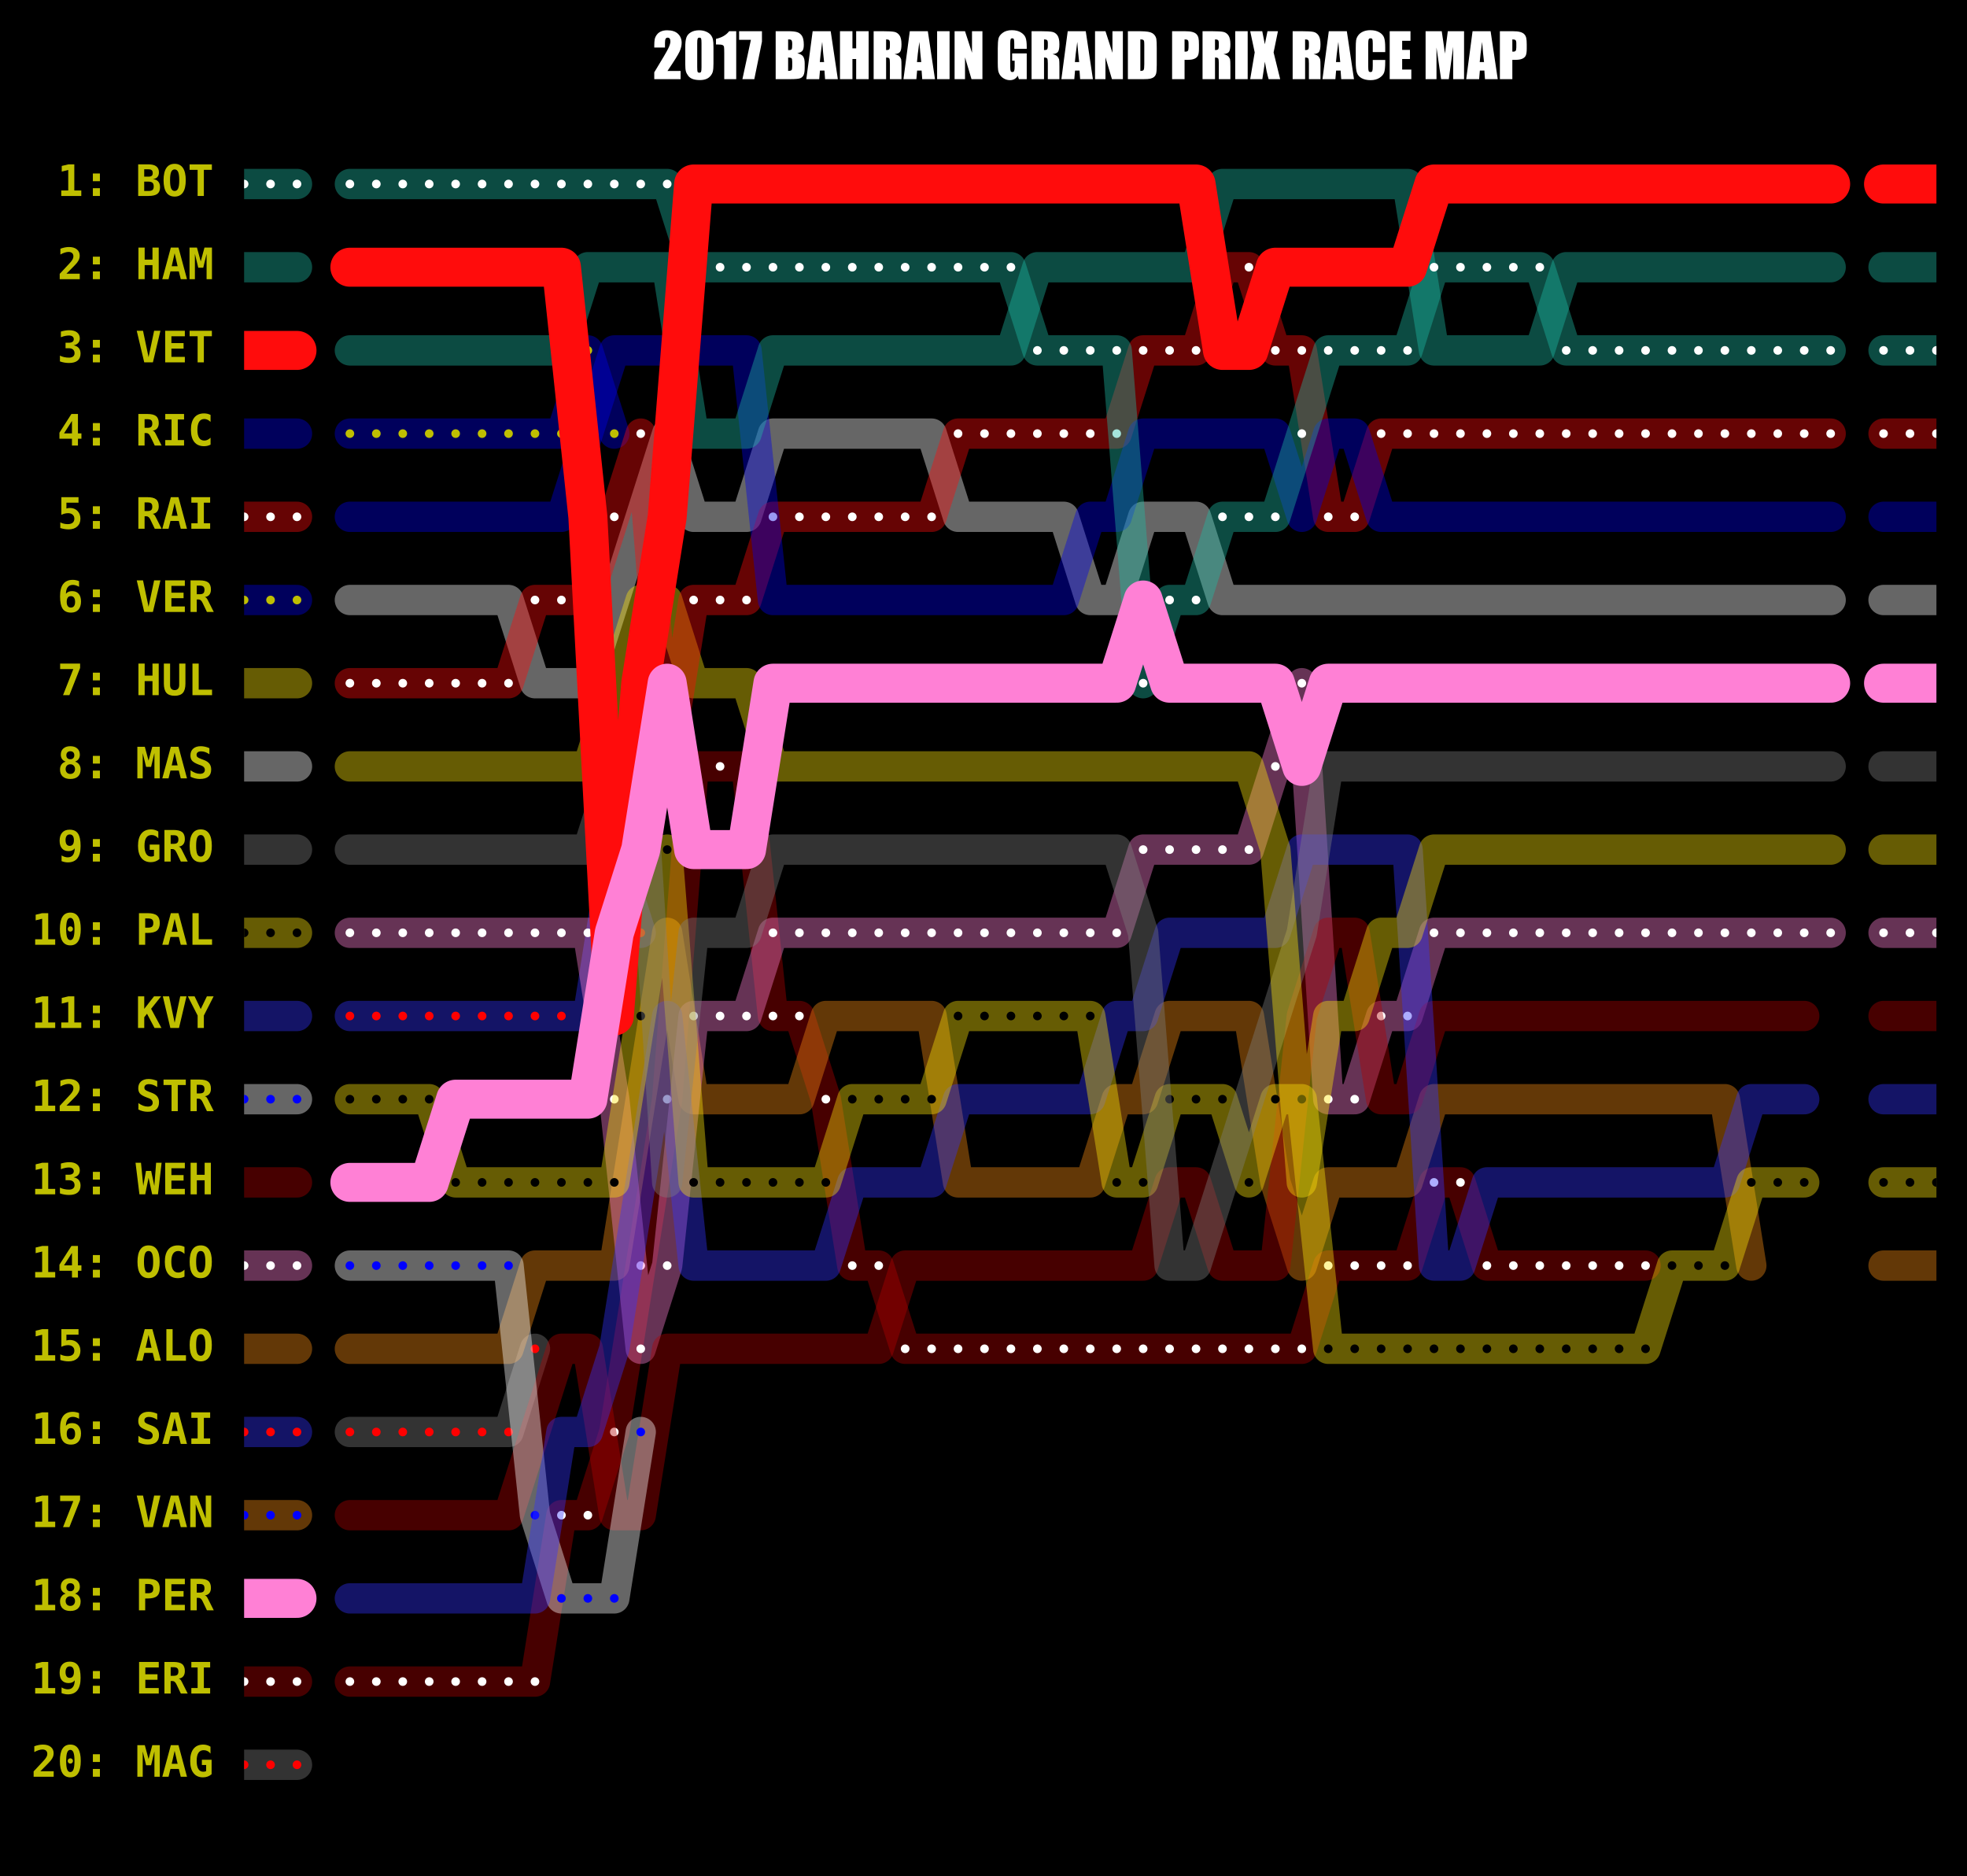 <?xml version="1.0" encoding="utf-8" standalone="no"?>
<!DOCTYPE svg PUBLIC "-//W3C//DTD SVG 1.1//EN"
  "http://www.w3.org/Graphics/SVG/1.1/DTD/svg11.dtd">
<!-- Created with matplotlib (http://matplotlib.org/) -->
<svg height="433pt" version="1.1" viewBox="0 0 454 433" width="454pt" xmlns="http://www.w3.org/2000/svg" xmlns:xlink="http://www.w3.org/1999/xlink">
 <defs>
  <style type="text/css">
*{stroke-linecap:butt;stroke-linejoin:round;stroke-miterlimit:100000;}
  </style>
 </defs>
 <g id="figure_1">
  <g id="patch_1">
   <path d="M 0 433.667 
L 454.142 433.667 
L 454.142 0 
L 0 0 
z
"/>
  </g>
  <g id="axes_1">
   <g id="patch_2">
    <path d="M 56.342 426.467 
L 446.942 426.467 
L 446.942 23.267 
L 56.342 23.267 
z
"/>
   </g>
   <g id="matplotlib.axis_1"/>
   <g id="matplotlib.axis_2">
    <g id="ytick_1">
     <g id="line2d_1"/>
     <g id="line2d_2"/>
     <g id="text_1">
      <!-- 1: BOT -->
      <defs>
       <path d="M 21.922 51.906 
L 38.188 51.906 
L 38.188 34.078 
L 21.922 34.078 
z
M 21.922 17.922 
L 38.188 17.922 
L 38.188 0 
L 21.922 0 
z
" id="BitstreamVeraSansMono-Bold-3a"/>
       <path d="M 37.312 0 
L 22.906 0 
L 22.906 60.297 
L 4.391 60.297 
L 4.391 72.906 
L 55.812 72.906 
L 55.812 60.297 
L 37.312 60.297 
z
" id="BitstreamVeraSansMono-Bold-54"/>
       <path d="M 20.016 33.109 
L 20.016 11.531 
L 29.594 11.531 
Q 36.469 11.531 39.234 13.875 
Q 42 16.219 42 22.016 
Q 42 27.938 39.109 30.516 
Q 36.234 33.109 29.594 33.109 
z
M 20.016 61.531 
L 20.016 44.578 
L 29.594 44.578 
Q 35.062 44.578 37.375 46.531 
Q 39.703 48.484 39.703 52.984 
Q 39.703 57.469 37.328 59.5 
Q 34.969 61.531 29.594 61.531 
z
M 6.109 73 
L 29.594 73 
Q 41.75 73 47.875 68.375 
Q 54 63.766 54 54.594 
Q 54 47.562 50.391 43.609 
Q 46.781 39.656 39.797 39.016 
Q 48.141 38.188 52.359 33.391 
Q 56.594 28.609 56.594 20.016 
Q 56.594 9.469 50.234 4.734 
Q 43.891 0 29.594 0 
L 6.109 0 
z
" id="BitstreamVeraSansMono-Bold-42"/>
       <path d="M 9.188 12.703 
L 25.297 12.703 
L 25.297 60.016 
L 10.297 56.297 
L 10.297 69.281 
L 25.391 72.906 
L 39.312 72.906 
L 39.312 12.703 
L 55.422 12.703 
L 55.422 0 
L 9.188 0 
z
" id="BitstreamVeraSansMono-Bold-31"/>
       <path d="M 30.078 61.281 
Q 24.562 61.281 22.016 55.391 
Q 19.484 49.516 19.484 36.375 
Q 19.484 23.297 22.016 17.406 
Q 24.562 11.531 30.078 11.531 
Q 35.641 11.531 38.172 17.406 
Q 40.719 23.297 40.719 36.375 
Q 40.719 49.516 38.172 55.391 
Q 35.641 61.281 30.078 61.281 
M 4.5 36.375 
Q 4.5 55.078 10.969 64.641 
Q 17.438 74.219 30.078 74.219 
Q 42.781 74.219 49.25 64.641 
Q 55.719 55.078 55.719 36.375 
Q 55.719 17.719 49.25 8.141 
Q 42.781 -1.422 30.078 -1.422 
Q 17.438 -1.422 10.969 8.141 
Q 4.5 17.719 4.5 36.375 
" id="BitstreamVeraSansMono-Bold-4f"/>
       <path id="BitstreamVeraSansMono-Bold-20"/>
      </defs>
      <g style="fill:#bfbf00;" transform="translate(13.22 45.226)scale(0.1 -0.1)">
       <use xlink:href="#BitstreamVeraSansMono-Bold-31"/>
       <use x="60.205" xlink:href="#BitstreamVeraSansMono-Bold-3a"/>
       <use x="120.41" xlink:href="#BitstreamVeraSansMono-Bold-20"/>
       <use x="180.615" xlink:href="#BitstreamVeraSansMono-Bold-42"/>
       <use x="240.82" xlink:href="#BitstreamVeraSansMono-Bold-4f"/>
       <use x="301.025" xlink:href="#BitstreamVeraSansMono-Bold-54"/>
      </g>
     </g>
    </g>
    <g id="ytick_2">
     <g id="line2d_3"/>
     <g id="line2d_4"/>
     <g id="text_2">
      <!-- 2: HAM -->
      <defs>
       <path d="M 4.203 72.906 
L 21.391 72.906 
L 30.078 40.922 
L 38.719 72.906 
L 56 72.906 
L 56 0 
L 43.609 0 
L 43.609 58.406 
L 35.891 26.516 
L 24.422 26.516 
L 16.609 58.406 
L 16.609 0 
L 4.203 0 
z
" id="BitstreamVeraSansMono-Bold-4d"/>
       <path d="M 21.188 12.703 
L 51.906 12.703 
L 51.906 0 
L 5.609 0 
L 5.609 12.312 
L 13.422 20.609 
Q 27.344 35.406 30.328 38.812 
Q 33.984 43.016 35.594 46.266 
Q 37.203 49.516 37.203 52.688 
Q 37.203 57.562 34.25 60.219 
Q 31.297 62.891 25.875 62.891 
Q 22.016 62.891 17.203 61.344 
Q 12.406 59.812 7.172 56.891 
L 7.172 70.312 
Q 12.406 72.219 17.406 73.219 
Q 22.406 74.219 27 74.219 
Q 38.578 74.219 45.188 68.812 
Q 51.812 63.422 51.812 54.109 
Q 51.812 49.812 50.359 46.047 
Q 48.922 42.281 45.406 37.703 
Q 42.828 34.375 31.203 22.75 
Q 24.906 16.453 21.188 12.703 
" id="BitstreamVeraSansMono-Bold-32"/>
       <path d="M 30.078 59.719 
L 23.297 29.891 
L 36.922 29.891 
z
M 21.297 72.906 
L 38.922 72.906 
L 58.594 0 
L 44.188 0 
L 39.703 18.016 
L 20.406 18.016 
L 16.016 0 
L 1.609 0 
z
" id="BitstreamVeraSansMono-Bold-41"/>
       <path d="M 6.688 72.906 
L 21.094 72.906 
L 21.094 45.125 
L 39.109 45.125 
L 39.109 72.906 
L 53.516 72.906 
L 53.516 0 
L 39.109 0 
L 39.109 32.422 
L 21.094 32.422 
L 21.094 0 
L 6.688 0 
z
" id="BitstreamVeraSansMono-Bold-48"/>
      </defs>
      <g style="fill:#bfbf00;" transform="translate(13.22 64.426)scale(0.1 -0.1)">
       <use xlink:href="#BitstreamVeraSansMono-Bold-32"/>
       <use x="60.205" xlink:href="#BitstreamVeraSansMono-Bold-3a"/>
       <use x="120.41" xlink:href="#BitstreamVeraSansMono-Bold-20"/>
       <use x="180.615" xlink:href="#BitstreamVeraSansMono-Bold-48"/>
       <use x="240.82" xlink:href="#BitstreamVeraSansMono-Bold-41"/>
       <use x="301.025" xlink:href="#BitstreamVeraSansMono-Bold-4d"/>
      </g>
     </g>
    </g>
    <g id="ytick_3">
     <g id="line2d_5"/>
     <g id="line2d_6"/>
     <g id="text_3">
      <!-- 3: VET -->
      <defs>
       <path d="M 30.078 12.016 
L 42.922 72.906 
L 57.422 72.906 
L 40.094 0 
L 20.125 0 
L 2.781 72.906 
L 17.281 72.906 
z
" id="BitstreamVeraSansMono-Bold-56"/>
       <path d="M 53.609 0 
L 8.203 0 
L 8.203 72.906 
L 53.609 72.906 
L 53.609 60.203 
L 22.609 60.203 
L 22.609 44.484 
L 50.688 44.484 
L 50.688 31.781 
L 22.609 31.781 
L 22.609 12.703 
L 53.609 12.703 
z
" id="BitstreamVeraSansMono-Bold-45"/>
       <path d="M 26.812 32.625 
L 19.094 32.625 
L 19.094 45.312 
L 26.812 45.312 
Q 32.172 45.312 35.125 47.438 
Q 38.094 49.562 38.094 53.422 
Q 38.094 57.469 35.125 59.734 
Q 32.172 62.016 26.812 62.016 
Q 22.703 62.016 18.016 60.984 
Q 13.328 59.969 8.297 58.016 
L 8.297 71.094 
Q 13.328 72.609 18.203 73.406 
Q 23.094 74.219 27.594 74.219 
Q 39.109 74.219 45.547 69.188 
Q 52 64.156 52 55.328 
Q 52 48.828 48.281 44.703 
Q 44.578 40.578 37.703 39.312 
Q 45.516 37.938 49.609 33.078 
Q 53.719 28.219 53.719 20.312 
Q 53.719 9.719 46.922 4.141 
Q 40.141 -1.422 27.203 -1.422 
Q 21.688 -1.422 16.328 -0.484 
Q 10.984 0.438 6.109 2.203 
L 6.109 15.578 
Q 10.688 13.281 16.016 12.078 
Q 21.344 10.891 27.203 10.891 
Q 33.062 10.891 36.469 13.594 
Q 39.891 16.312 39.891 20.906 
Q 39.891 26.516 36.469 29.562 
Q 33.062 32.625 26.812 32.625 
" id="BitstreamVeraSansMono-Bold-33"/>
      </defs>
      <g style="fill:#bfbf00;" transform="translate(13.22 83.626)scale(0.1 -0.1)">
       <use xlink:href="#BitstreamVeraSansMono-Bold-33"/>
       <use x="60.205" xlink:href="#BitstreamVeraSansMono-Bold-3a"/>
       <use x="120.41" xlink:href="#BitstreamVeraSansMono-Bold-20"/>
       <use x="180.615" xlink:href="#BitstreamVeraSansMono-Bold-56"/>
       <use x="240.82" xlink:href="#BitstreamVeraSansMono-Bold-45"/>
       <use x="301.025" xlink:href="#BitstreamVeraSansMono-Bold-54"/>
      </g>
     </g>
    </g>
    <g id="ytick_4">
     <g id="line2d_7"/>
     <g id="line2d_8"/>
     <g id="text_4">
      <!-- 4: RIC -->
      <defs>
       <path d="M 39.406 34.422 
Q 41.547 33.984 43.141 32.391 
Q 44.734 30.812 47.016 26.219 
L 60.203 0 
L 44.391 0 
L 35.594 18.406 
Q 35.203 19.188 34.578 20.562 
Q 30.719 28.812 25.484 28.812 
L 20.906 28.812 
L 20.906 0 
L 6.5 0 
L 6.5 72.906 
L 27.297 72.906 
Q 41.359 72.906 47.484 67.922 
Q 53.609 62.938 53.609 51.703 
Q 53.609 44.188 49.953 39.734 
Q 46.297 35.297 39.406 34.422 
M 20.906 60.797 
L 20.906 40.922 
L 27.688 40.922 
Q 33.594 40.922 36.156 43.234 
Q 38.719 45.562 38.719 50.875 
Q 38.719 56.203 36.172 58.5 
Q 33.641 60.797 27.688 60.797 
z
" id="BitstreamVeraSansMono-Bold-52"/>
       <path d="M 33.891 56.891 
L 15.484 28.078 
L 33.891 28.078 
z
M 32.625 72.906 
L 47.703 72.906 
L 47.703 28.078 
L 55.719 28.078 
L 55.719 15.719 
L 47.703 15.719 
L 47.703 0 
L 33.891 0 
L 33.891 15.719 
L 4.984 15.719 
L 4.984 29.688 
z
" id="BitstreamVeraSansMono-Bold-34"/>
       <path d="M 52.781 2.094 
Q 49.359 0.344 45.594 -0.531 
Q 41.844 -1.422 37.703 -1.422 
Q 22.953 -1.422 15.188 8.297 
Q 7.422 18.016 7.422 36.375 
Q 7.422 54.781 15.188 64.5 
Q 22.953 74.219 37.703 74.219 
Q 41.844 74.219 45.656 73.344 
Q 49.469 72.469 52.781 70.703 
L 52.781 54.688 
Q 49.078 58.109 45.578 59.688 
Q 42.094 61.281 38.375 61.281 
Q 30.469 61.281 26.438 55 
Q 22.406 48.734 22.406 36.375 
Q 22.406 24.078 26.438 17.797 
Q 30.469 11.531 38.375 11.531 
Q 42.094 11.531 45.578 13.109 
Q 49.078 14.703 52.781 18.109 
z
" id="BitstreamVeraSansMono-Bold-43"/>
       <path d="M 8.406 60.203 
L 8.406 72.906 
L 51.812 72.906 
L 51.812 60.203 
L 37.312 60.203 
L 37.312 12.703 
L 51.812 12.703 
L 51.812 0 
L 8.406 0 
L 8.406 12.703 
L 22.906 12.703 
L 22.906 60.203 
z
" id="BitstreamVeraSansMono-Bold-49"/>
      </defs>
      <g style="fill:#bfbf00;" transform="translate(13.22 102.826)scale(0.1 -0.1)">
       <use xlink:href="#BitstreamVeraSansMono-Bold-34"/>
       <use x="60.205" xlink:href="#BitstreamVeraSansMono-Bold-3a"/>
       <use x="120.41" xlink:href="#BitstreamVeraSansMono-Bold-20"/>
       <use x="180.615" xlink:href="#BitstreamVeraSansMono-Bold-52"/>
       <use x="240.82" xlink:href="#BitstreamVeraSansMono-Bold-49"/>
       <use x="301.025" xlink:href="#BitstreamVeraSansMono-Bold-43"/>
      </g>
     </g>
    </g>
    <g id="ytick_5">
     <g id="line2d_9"/>
     <g id="line2d_10"/>
     <g id="text_5">
      <!-- 5: RAI -->
      <defs>
       <path d="M 9.422 72.906 
L 49.031 72.906 
L 49.031 60.203 
L 21.094 60.203 
L 21.094 46.688 
Q 22.859 47.359 24.859 47.672 
Q 26.859 48 29.109 48 
Q 39.938 48 46.672 41.156 
Q 53.422 34.328 53.422 23.391 
Q 53.422 11.922 46.109 5.25 
Q 38.812 -1.422 26.219 -1.422 
Q 21.531 -1.422 16.75 -0.641 
Q 11.969 0.141 6.984 1.703 
L 6.984 14.703 
Q 11.031 12.703 15.297 11.688 
Q 19.578 10.688 23.875 10.688 
Q 31.5 10.688 35.453 13.938 
Q 39.406 17.188 39.406 23.391 
Q 39.406 29.109 35.469 32.547 
Q 31.547 35.984 25 35.984 
Q 21.141 35.984 17.25 35.031 
Q 13.375 34.078 9.422 32.172 
z
" id="BitstreamVeraSansMono-Bold-35"/>
      </defs>
      <g style="fill:#bfbf00;" transform="translate(13.22 122.026)scale(0.1 -0.1)">
       <use xlink:href="#BitstreamVeraSansMono-Bold-35"/>
       <use x="60.205" xlink:href="#BitstreamVeraSansMono-Bold-3a"/>
       <use x="120.41" xlink:href="#BitstreamVeraSansMono-Bold-20"/>
       <use x="180.615" xlink:href="#BitstreamVeraSansMono-Bold-52"/>
       <use x="240.82" xlink:href="#BitstreamVeraSansMono-Bold-41"/>
       <use x="301.025" xlink:href="#BitstreamVeraSansMono-Bold-49"/>
      </g>
     </g>
    </g>
    <g id="ytick_6">
     <g id="line2d_11"/>
     <g id="line2d_12"/>
     <g id="text_6">
      <!-- 6: VER -->
      <defs>
       <path d="M 31.391 36.531 
Q 26.703 36.531 24.234 33.125 
Q 21.781 29.734 21.781 23.297 
Q 21.781 16.891 24.234 13.5 
Q 26.703 10.109 31.391 10.109 
Q 36.078 10.109 38.594 13.5 
Q 41.109 16.891 41.109 23.297 
Q 41.109 29.688 38.594 33.109 
Q 36.078 36.531 31.391 36.531 
M 50.297 71.188 
L 50.297 58.109 
Q 46.438 60.297 42.891 61.391 
Q 39.359 62.5 36.078 62.5 
Q 28.266 62.5 24.188 57.25 
Q 20.125 52 19.922 41.75 
Q 22.219 44.922 25.781 46.5 
Q 29.344 48.094 34.188 48.094 
Q 44.047 48.094 49.406 41.859 
Q 54.781 35.641 54.781 24.219 
Q 54.781 11.969 48.75 5.219 
Q 42.719 -1.516 31.781 -1.516 
Q 18.453 -1.516 12.422 7.422 
Q 6.391 16.359 6.391 36.281 
Q 6.391 55.219 13.766 64.672 
Q 21.141 74.125 35.891 74.125 
Q 39.312 74.125 42.938 73.391 
Q 46.578 72.656 50.297 71.188 
" id="BitstreamVeraSansMono-Bold-36"/>
      </defs>
      <g style="fill:#bfbf00;" transform="translate(13.22 141.226)scale(0.1 -0.1)">
       <use xlink:href="#BitstreamVeraSansMono-Bold-36"/>
       <use x="60.205" xlink:href="#BitstreamVeraSansMono-Bold-3a"/>
       <use x="120.41" xlink:href="#BitstreamVeraSansMono-Bold-20"/>
       <use x="180.615" xlink:href="#BitstreamVeraSansMono-Bold-56"/>
       <use x="240.82" xlink:href="#BitstreamVeraSansMono-Bold-45"/>
       <use x="301.025" xlink:href="#BitstreamVeraSansMono-Bold-52"/>
      </g>
     </g>
    </g>
    <g id="ytick_7">
     <g id="line2d_13"/>
     <g id="line2d_14"/>
     <g id="text_7">
      <!-- 7: HUL -->
      <defs>
       <path d="M 5.172 26.906 
L 5.172 72.906 
L 19.578 72.906 
L 19.578 23.297 
Q 19.578 17.828 22.359 14.719 
Q 25.141 11.625 30.078 11.625 
Q 35.016 11.625 37.797 14.719 
Q 40.578 17.828 40.578 23.297 
L 40.578 72.906 
L 54.984 72.906 
L 54.984 26.906 
Q 54.984 12.062 49.078 5.312 
Q 43.172 -1.422 30.078 -1.422 
Q 17.047 -1.422 11.109 5.312 
Q 5.172 12.062 5.172 26.906 
" id="BitstreamVeraSansMono-Bold-55"/>
       <path d="M 10.984 0 
L 10.984 72.906 
L 25.391 72.906 
L 25.391 12.703 
L 56.203 12.703 
L 56.203 0 
z
" id="BitstreamVeraSansMono-Bold-4c"/>
       <path d="M 6.594 72.906 
L 52.688 72.906 
L 52.688 62.703 
L 27.984 0 
L 13.281 0 
L 37.016 60.203 
L 6.594 60.203 
z
" id="BitstreamVeraSansMono-Bold-37"/>
      </defs>
      <g style="fill:#bfbf00;" transform="translate(13.22 160.426)scale(0.1 -0.1)">
       <use xlink:href="#BitstreamVeraSansMono-Bold-37"/>
       <use x="60.205" xlink:href="#BitstreamVeraSansMono-Bold-3a"/>
       <use x="120.41" xlink:href="#BitstreamVeraSansMono-Bold-20"/>
       <use x="180.615" xlink:href="#BitstreamVeraSansMono-Bold-48"/>
       <use x="240.82" xlink:href="#BitstreamVeraSansMono-Bold-55"/>
       <use x="301.025" xlink:href="#BitstreamVeraSansMono-Bold-4c"/>
      </g>
     </g>
    </g>
    <g id="ytick_8">
     <g id="line2d_15"/>
     <g id="line2d_16"/>
     <g id="text_8">
      <!-- 8: MAS -->
      <defs>
       <path d="M 30.078 32.516 
Q 25.25 32.516 22.266 29.469 
Q 19.281 26.422 19.281 21.391 
Q 19.281 16.359 22.266 13.281 
Q 25.25 10.203 30.078 10.203 
Q 34.906 10.203 37.906 13.328 
Q 40.922 16.453 40.922 21.391 
Q 40.922 26.422 37.938 29.469 
Q 34.969 32.516 30.078 32.516 
M 19.391 38.625 
Q 13.875 40.531 10.984 44.609 
Q 8.109 48.688 8.109 54.594 
Q 8.109 63.672 14.016 68.938 
Q 19.922 74.219 30.078 74.219 
Q 40.281 74.219 46.188 68.938 
Q 52.094 63.672 52.094 54.594 
Q 52.094 48.734 49.266 44.656 
Q 46.438 40.578 41.016 38.625 
Q 47.078 36.766 50.484 31.984 
Q 53.906 27.203 53.906 20.516 
Q 53.906 10.016 47.703 4.297 
Q 41.5 -1.422 30.078 -1.422 
Q 18.703 -1.422 12.5 4.297 
Q 6.297 10.016 6.297 20.516 
Q 6.297 27.25 9.766 32.031 
Q 13.234 36.812 19.391 38.625 
M 20.906 53.422 
Q 20.906 49.125 23.359 46.609 
Q 25.828 44.094 30.078 44.094 
Q 34.375 44.094 36.844 46.609 
Q 39.312 49.125 39.312 53.422 
Q 39.312 57.672 36.844 60.125 
Q 34.375 62.594 30.078 62.594 
Q 25.875 62.594 23.391 60.109 
Q 20.906 57.625 20.906 53.422 
" id="BitstreamVeraSansMono-Bold-38"/>
       <path d="M 24.906 31.984 
Q 14.016 36.141 10.156 40.703 
Q 6.297 45.266 6.297 52.984 
Q 6.297 62.891 12.641 68.547 
Q 19 74.219 30.078 74.219 
Q 35.109 74.219 40.141 73.062 
Q 45.172 71.922 50.094 69.672 
L 50.094 55.609 
Q 45.453 58.891 40.672 60.594 
Q 35.891 62.312 31.203 62.312 
Q 25.984 62.312 23.188 60.203 
Q 20.406 58.109 20.406 54.203 
Q 20.406 51.172 22.438 49.188 
Q 24.469 47.219 30.906 44.828 
L 37.109 42.484 
Q 45.906 39.266 50.047 33.938 
Q 54.203 28.609 54.203 20.516 
Q 54.203 9.469 47.672 4.016 
Q 41.156 -1.422 27.984 -1.422 
Q 22.562 -1.422 17.109 -0.125 
Q 11.672 1.172 6.594 3.719 
L 6.594 18.609 
Q 12.359 14.5 17.75 12.5 
Q 23.141 10.5 28.422 10.5 
Q 33.734 10.5 36.656 12.906 
Q 39.594 15.328 39.594 19.672 
Q 39.594 22.953 37.641 25.406 
Q 35.688 27.875 31.984 29.297 
z
" id="BitstreamVeraSansMono-Bold-53"/>
      </defs>
      <g style="fill:#bfbf00;" transform="translate(13.22 179.626)scale(0.1 -0.1)">
       <use xlink:href="#BitstreamVeraSansMono-Bold-38"/>
       <use x="60.205" xlink:href="#BitstreamVeraSansMono-Bold-3a"/>
       <use x="120.41" xlink:href="#BitstreamVeraSansMono-Bold-20"/>
       <use x="180.615" xlink:href="#BitstreamVeraSansMono-Bold-4d"/>
       <use x="240.82" xlink:href="#BitstreamVeraSansMono-Bold-41"/>
       <use x="301.025" xlink:href="#BitstreamVeraSansMono-Bold-53"/>
      </g>
     </g>
    </g>
    <g id="ytick_9">
     <g id="line2d_17"/>
     <g id="line2d_18"/>
     <g id="text_9">
      <!-- 9: GRO -->
      <defs>
       <path d="M 9.906 0.984 
L 9.906 14.109 
Q 13.766 11.859 17.297 10.781 
Q 20.844 9.719 24.125 9.719 
Q 31.891 9.719 35.969 14.922 
Q 40.047 20.125 40.281 30.469 
Q 37.984 27.297 34.422 25.703 
Q 30.859 24.125 25.984 24.125 
Q 16.156 24.125 10.781 30.344 
Q 5.422 36.578 5.422 48 
Q 5.422 60.203 11.422 66.891 
Q 17.438 73.578 28.422 73.578 
Q 41.75 73.578 47.781 64.672 
Q 53.812 55.766 53.812 35.891 
Q 53.812 17 46.438 7.547 
Q 39.062 -1.906 24.312 -1.906 
Q 20.906 -1.906 17.266 -1.172 
Q 13.625 -0.438 9.906 0.984 
M 28.812 36.188 
Q 33.453 36.188 35.906 39.578 
Q 38.375 42.969 38.375 49.422 
Q 38.375 55.812 35.906 59.203 
Q 33.453 62.594 28.812 62.594 
Q 24.125 62.594 21.609 59.203 
Q 19.094 55.812 19.094 49.422 
Q 19.094 43.016 21.609 39.594 
Q 24.125 36.188 28.812 36.188 
" id="BitstreamVeraSansMono-Bold-39"/>
       <path d="M 42.578 13.188 
L 42.578 27.094 
L 32.719 27.094 
L 32.719 39.203 
L 55.172 39.203 
L 55.172 5.812 
Q 51.031 2.25 46.016 0.406 
Q 41.016 -1.422 35.297 -1.422 
Q 21.141 -1.422 13.422 8.422 
Q 5.719 18.266 5.719 36.375 
Q 5.719 54.781 13.5 64.5 
Q 21.297 74.219 35.984 74.219 
Q 40.375 74.219 44.625 72.969 
Q 48.875 71.734 52.594 69.391 
L 52.594 53.422 
Q 49.562 57.328 45.625 59.297 
Q 41.703 61.281 37.016 61.281 
Q 28.812 61.281 24.75 55.094 
Q 20.703 48.922 20.703 36.375 
Q 20.703 24.219 24.609 17.875 
Q 28.516 11.531 35.984 11.531 
Q 38.234 11.531 39.891 11.938 
Q 41.547 12.359 42.578 13.188 
" id="BitstreamVeraSansMono-Bold-47"/>
      </defs>
      <g style="fill:#bfbf00;" transform="translate(13.22 198.826)scale(0.1 -0.1)">
       <use xlink:href="#BitstreamVeraSansMono-Bold-39"/>
       <use x="60.205" xlink:href="#BitstreamVeraSansMono-Bold-3a"/>
       <use x="120.41" xlink:href="#BitstreamVeraSansMono-Bold-20"/>
       <use x="180.615" xlink:href="#BitstreamVeraSansMono-Bold-47"/>
       <use x="240.82" xlink:href="#BitstreamVeraSansMono-Bold-52"/>
       <use x="301.025" xlink:href="#BitstreamVeraSansMono-Bold-4f"/>
      </g>
     </g>
    </g>
    <g id="ytick_10">
     <g id="line2d_19"/>
     <g id="line2d_20"/>
     <g id="text_10">
      <!-- 10: PAL -->
      <defs>
       <path d="M 24.031 36.375 
Q 24.031 38.969 25.781 40.719 
Q 27.547 42.484 30.078 42.484 
Q 32.672 42.484 34.422 40.719 
Q 36.188 38.969 36.188 36.375 
Q 36.188 33.844 34.422 32.078 
Q 32.672 30.328 30.078 30.328 
Q 27.547 30.328 25.781 32.062 
Q 24.031 33.797 24.031 36.375 
M 30.078 62.016 
Q 25.094 62.016 22.797 55.906 
Q 20.516 49.812 20.516 36.375 
Q 20.516 23 22.797 16.891 
Q 25.094 10.797 30.078 10.797 
Q 35.109 10.797 37.406 16.891 
Q 39.703 23 39.703 36.375 
Q 39.703 49.812 37.406 55.906 
Q 35.109 62.016 30.078 62.016 
M 6 36.375 
Q 6 55.328 12 64.766 
Q 18.016 74.219 30.078 74.219 
Q 42.188 74.219 48.188 64.797 
Q 54.203 55.375 54.203 36.375 
Q 54.203 17.438 48.188 8 
Q 42.188 -1.422 30.078 -1.422 
Q 18.016 -1.422 12 8.031 
Q 6 17.484 6 36.375 
" id="BitstreamVeraSansMono-Bold-30"/>
       <path d="M 22.312 60.797 
L 22.312 39.406 
L 28.219 39.406 
Q 35.297 39.406 38.156 41.797 
Q 41.016 44.188 41.016 50.094 
Q 41.016 56 38.156 58.391 
Q 35.297 60.797 28.219 60.797 
z
M 7.906 72.906 
L 27.688 72.906 
Q 42.781 72.906 49.391 67.531 
Q 56 62.156 56 50.094 
Q 56 38.031 49.391 32.656 
Q 42.781 27.297 27.688 27.297 
L 22.312 27.297 
L 22.312 0 
L 7.906 0 
z
" id="BitstreamVeraSansMono-Bold-50"/>
      </defs>
      <g style="fill:#bfbf00;" transform="translate(7.2 218.026)scale(0.1 -0.1)">
       <use xlink:href="#BitstreamVeraSansMono-Bold-31"/>
       <use x="60.205" xlink:href="#BitstreamVeraSansMono-Bold-30"/>
       <use x="120.41" xlink:href="#BitstreamVeraSansMono-Bold-3a"/>
       <use x="180.615" xlink:href="#BitstreamVeraSansMono-Bold-20"/>
       <use x="240.82" xlink:href="#BitstreamVeraSansMono-Bold-50"/>
       <use x="301.025" xlink:href="#BitstreamVeraSansMono-Bold-41"/>
       <use x="361.23" xlink:href="#BitstreamVeraSansMono-Bold-4c"/>
      </g>
     </g>
    </g>
    <g id="ytick_11">
     <g id="line2d_21"/>
     <g id="line2d_22"/>
     <g id="text_11">
      <!-- 11: KVY -->
      <defs>
       <path d="M 0.391 72.906 
L 15.922 72.906 
L 30.078 43.609 
L 44.281 72.906 
L 59.812 72.906 
L 37.312 28.719 
L 37.312 0 
L 22.906 0 
L 22.906 28.719 
z
" id="BitstreamVeraSansMono-Bold-59"/>
       <path d="M 5.719 72.906 
L 20.125 72.906 
L 20.125 44.094 
L 42.672 72.906 
L 58.984 72.906 
L 35.984 44.188 
L 59.812 0 
L 43.797 0 
L 26.516 32.812 
L 20.125 24.703 
L 20.125 0 
L 5.719 0 
z
" id="BitstreamVeraSansMono-Bold-4b"/>
      </defs>
      <g style="fill:#bfbf00;" transform="translate(7.2 237.226)scale(0.1 -0.1)">
       <use xlink:href="#BitstreamVeraSansMono-Bold-31"/>
       <use x="60.205" xlink:href="#BitstreamVeraSansMono-Bold-31"/>
       <use x="120.41" xlink:href="#BitstreamVeraSansMono-Bold-3a"/>
       <use x="180.615" xlink:href="#BitstreamVeraSansMono-Bold-20"/>
       <use x="240.82" xlink:href="#BitstreamVeraSansMono-Bold-4b"/>
       <use x="301.025" xlink:href="#BitstreamVeraSansMono-Bold-56"/>
       <use x="361.23" xlink:href="#BitstreamVeraSansMono-Bold-59"/>
      </g>
     </g>
    </g>
    <g id="ytick_12">
     <g id="line2d_23"/>
     <g id="line2d_24"/>
     <g id="text_12">
      <!-- 12: STR -->
      <g style="fill:#bfbf00;" transform="translate(7.2 256.426)scale(0.1 -0.1)">
       <use xlink:href="#BitstreamVeraSansMono-Bold-31"/>
       <use x="60.205" xlink:href="#BitstreamVeraSansMono-Bold-32"/>
       <use x="120.41" xlink:href="#BitstreamVeraSansMono-Bold-3a"/>
       <use x="180.615" xlink:href="#BitstreamVeraSansMono-Bold-20"/>
       <use x="240.82" xlink:href="#BitstreamVeraSansMono-Bold-53"/>
       <use x="301.025" xlink:href="#BitstreamVeraSansMono-Bold-54"/>
       <use x="361.23" xlink:href="#BitstreamVeraSansMono-Bold-52"/>
      </g>
     </g>
    </g>
    <g id="ytick_13">
     <g id="line2d_25"/>
     <g id="line2d_26"/>
     <g id="text_13">
      <!-- 13: WEH -->
      <defs>
       <path d="M 0 72.906 
L 12.594 72.906 
L 17.828 19.391 
L 24.125 54 
L 36.078 54 
L 43.406 19.391 
L 47.516 72.906 
L 60.203 72.906 
L 51.812 0 
L 38.375 0 
L 30.078 38.281 
L 22.312 0 
L 8.984 0 
z
" id="BitstreamVeraSansMono-Bold-57"/>
      </defs>
      <g style="fill:#bfbf00;" transform="translate(7.2 275.626)scale(0.1 -0.1)">
       <use xlink:href="#BitstreamVeraSansMono-Bold-31"/>
       <use x="60.205" xlink:href="#BitstreamVeraSansMono-Bold-33"/>
       <use x="120.41" xlink:href="#BitstreamVeraSansMono-Bold-3a"/>
       <use x="180.615" xlink:href="#BitstreamVeraSansMono-Bold-20"/>
       <use x="240.82" xlink:href="#BitstreamVeraSansMono-Bold-57"/>
       <use x="301.025" xlink:href="#BitstreamVeraSansMono-Bold-45"/>
       <use x="361.23" xlink:href="#BitstreamVeraSansMono-Bold-48"/>
      </g>
     </g>
    </g>
    <g id="ytick_14">
     <g id="line2d_27"/>
     <g id="line2d_28"/>
     <g id="text_14">
      <!-- 14: OCO -->
      <g style="fill:#bfbf00;" transform="translate(7.2 294.826)scale(0.1 -0.1)">
       <use xlink:href="#BitstreamVeraSansMono-Bold-31"/>
       <use x="60.205" xlink:href="#BitstreamVeraSansMono-Bold-34"/>
       <use x="120.41" xlink:href="#BitstreamVeraSansMono-Bold-3a"/>
       <use x="180.615" xlink:href="#BitstreamVeraSansMono-Bold-20"/>
       <use x="240.82" xlink:href="#BitstreamVeraSansMono-Bold-4f"/>
       <use x="301.025" xlink:href="#BitstreamVeraSansMono-Bold-43"/>
       <use x="361.23" xlink:href="#BitstreamVeraSansMono-Bold-4f"/>
      </g>
     </g>
    </g>
    <g id="ytick_15">
     <g id="line2d_29"/>
     <g id="line2d_30"/>
     <g id="text_15">
      <!-- 15: ALO -->
      <g style="fill:#bfbf00;" transform="translate(7.2 314.026)scale(0.1 -0.1)">
       <use xlink:href="#BitstreamVeraSansMono-Bold-31"/>
       <use x="60.205" xlink:href="#BitstreamVeraSansMono-Bold-35"/>
       <use x="120.41" xlink:href="#BitstreamVeraSansMono-Bold-3a"/>
       <use x="180.615" xlink:href="#BitstreamVeraSansMono-Bold-20"/>
       <use x="240.82" xlink:href="#BitstreamVeraSansMono-Bold-41"/>
       <use x="301.025" xlink:href="#BitstreamVeraSansMono-Bold-4c"/>
       <use x="361.23" xlink:href="#BitstreamVeraSansMono-Bold-4f"/>
      </g>
     </g>
    </g>
    <g id="ytick_16">
     <g id="line2d_31"/>
     <g id="line2d_32"/>
     <g id="text_16">
      <!-- 16: SAI -->
      <g style="fill:#bfbf00;" transform="translate(7.2 333.226)scale(0.1 -0.1)">
       <use xlink:href="#BitstreamVeraSansMono-Bold-31"/>
       <use x="60.205" xlink:href="#BitstreamVeraSansMono-Bold-36"/>
       <use x="120.41" xlink:href="#BitstreamVeraSansMono-Bold-3a"/>
       <use x="180.615" xlink:href="#BitstreamVeraSansMono-Bold-20"/>
       <use x="240.82" xlink:href="#BitstreamVeraSansMono-Bold-53"/>
       <use x="301.025" xlink:href="#BitstreamVeraSansMono-Bold-41"/>
       <use x="361.23" xlink:href="#BitstreamVeraSansMono-Bold-49"/>
      </g>
     </g>
    </g>
    <g id="ytick_17">
     <g id="line2d_33"/>
     <g id="line2d_34"/>
     <g id="text_17">
      <!-- 17: VAN -->
      <defs>
       <path d="M 5.812 72.906 
L 21.297 72.906 
L 41.609 19.922 
L 41.609 72.906 
L 54.297 72.906 
L 54.297 0 
L 38.922 0 
L 18.5 52.984 
L 18.5 0 
L 5.812 0 
z
" id="BitstreamVeraSansMono-Bold-4e"/>
      </defs>
      <g style="fill:#bfbf00;" transform="translate(7.2 352.426)scale(0.1 -0.1)">
       <use xlink:href="#BitstreamVeraSansMono-Bold-31"/>
       <use x="60.205" xlink:href="#BitstreamVeraSansMono-Bold-37"/>
       <use x="120.41" xlink:href="#BitstreamVeraSansMono-Bold-3a"/>
       <use x="180.615" xlink:href="#BitstreamVeraSansMono-Bold-20"/>
       <use x="240.82" xlink:href="#BitstreamVeraSansMono-Bold-56"/>
       <use x="301.025" xlink:href="#BitstreamVeraSansMono-Bold-41"/>
       <use x="361.23" xlink:href="#BitstreamVeraSansMono-Bold-4e"/>
      </g>
     </g>
    </g>
    <g id="ytick_18">
     <g id="line2d_35"/>
     <g id="line2d_36"/>
     <g id="text_18">
      <!-- 18: PER -->
      <g style="fill:#bfbf00;" transform="translate(7.2 371.626)scale(0.1 -0.1)">
       <use xlink:href="#BitstreamVeraSansMono-Bold-31"/>
       <use x="60.205" xlink:href="#BitstreamVeraSansMono-Bold-38"/>
       <use x="120.41" xlink:href="#BitstreamVeraSansMono-Bold-3a"/>
       <use x="180.615" xlink:href="#BitstreamVeraSansMono-Bold-20"/>
       <use x="240.82" xlink:href="#BitstreamVeraSansMono-Bold-50"/>
       <use x="301.025" xlink:href="#BitstreamVeraSansMono-Bold-45"/>
       <use x="361.23" xlink:href="#BitstreamVeraSansMono-Bold-52"/>
      </g>
     </g>
    </g>
    <g id="ytick_19">
     <g id="line2d_37"/>
     <g id="line2d_38"/>
     <g id="text_19">
      <!-- 19: ERI -->
      <g style="fill:#bfbf00;" transform="translate(7.2 390.826)scale(0.1 -0.1)">
       <use xlink:href="#BitstreamVeraSansMono-Bold-31"/>
       <use x="60.205" xlink:href="#BitstreamVeraSansMono-Bold-39"/>
       <use x="120.41" xlink:href="#BitstreamVeraSansMono-Bold-3a"/>
       <use x="180.615" xlink:href="#BitstreamVeraSansMono-Bold-20"/>
       <use x="240.82" xlink:href="#BitstreamVeraSansMono-Bold-45"/>
       <use x="301.025" xlink:href="#BitstreamVeraSansMono-Bold-52"/>
       <use x="361.23" xlink:href="#BitstreamVeraSansMono-Bold-49"/>
      </g>
     </g>
    </g>
    <g id="ytick_20">
     <g id="line2d_39"/>
     <g id="line2d_40"/>
     <g id="text_20">
      <!-- 20: MAG -->
      <g style="fill:#bfbf00;" transform="translate(7.2 410.026)scale(0.1 -0.1)">
       <use xlink:href="#BitstreamVeraSansMono-Bold-32"/>
       <use x="60.205" xlink:href="#BitstreamVeraSansMono-Bold-30"/>
       <use x="120.41" xlink:href="#BitstreamVeraSansMono-Bold-3a"/>
       <use x="180.615" xlink:href="#BitstreamVeraSansMono-Bold-20"/>
       <use x="240.82" xlink:href="#BitstreamVeraSansMono-Bold-4d"/>
       <use x="301.025" xlink:href="#BitstreamVeraSansMono-Bold-41"/>
       <use x="361.23" xlink:href="#BitstreamVeraSansMono-Bold-47"/>
      </g>
     </g>
    </g>
   </g>
   <g id="line2d_41">
    <path clip-path="url(#p9676b304bb)" d="M 56.342 407.267 
L 62.445 407.267 
L 68.548 407.267 
M 80.755 330.467 
L 86.858 330.467 
L 92.961 330.467 
L 99.064 330.467 
L 105.167 330.467 
L 111.27 330.467 
L 117.373 330.467 
L 123.477 311.267 
" style="fill:none;opacity:0.4;stroke:#808080;stroke-linecap:round;stroke-width:7.0;"/>
    <defs>
     <path d="M 0 1 
C 0.265 1 0.52 0.895 0.707 0.707 
C 0.895 0.52 1 0.265 1 0 
C 1 -0.265 0.895 -0.52 0.707 -0.707 
C 0.52 -0.895 0.265 -1 0 -1 
C -0.265 -1 -0.52 -0.895 -0.707 -0.707 
C -0.895 -0.52 -1 -0.265 -1 0 
C -1 0.265 -0.895 0.52 -0.707 0.707 
C -0.52 0.895 -0.265 1 0 1 
z
" id="mc03986a2d0"/>
    </defs>
    <g clip-path="url(#p9676b304bb)">
     <use style="fill:#ff0000;opacity:0.4;" x="56.342" xlink:href="#mc03986a2d0" y="407.267"/>
     <use style="fill:#ff0000;opacity:0.4;" x="62.445" xlink:href="#mc03986a2d0" y="407.267"/>
     <use style="fill:#ff0000;opacity:0.4;" x="68.548" xlink:href="#mc03986a2d0" y="407.267"/>
     <use style="fill:#ff0000;opacity:0.4;" x="80.755" xlink:href="#mc03986a2d0" y="330.467"/>
     <use style="fill:#ff0000;opacity:0.4;" x="86.858" xlink:href="#mc03986a2d0" y="330.467"/>
     <use style="fill:#ff0000;opacity:0.4;" x="92.961" xlink:href="#mc03986a2d0" y="330.467"/>
     <use style="fill:#ff0000;opacity:0.4;" x="99.064" xlink:href="#mc03986a2d0" y="330.467"/>
     <use style="fill:#ff0000;opacity:0.4;" x="105.167" xlink:href="#mc03986a2d0" y="330.467"/>
     <use style="fill:#ff0000;opacity:0.4;" x="111.27" xlink:href="#mc03986a2d0" y="330.467"/>
     <use style="fill:#ff0000;opacity:0.4;" x="117.373" xlink:href="#mc03986a2d0" y="330.467"/>
     <use style="fill:#ff0000;opacity:0.4;" x="123.477" xlink:href="#mc03986a2d0" y="311.267"/>
    </g>
   </g>
   <g id="line2d_42">
    <path clip-path="url(#p9676b304bb)" d="M 56.342 388.067 
L 62.445 388.067 
L 68.548 388.067 
M 80.755 388.067 
L 86.858 388.067 
L 92.961 388.067 
L 99.064 388.067 
L 105.167 388.067 
L 111.27 388.067 
L 117.373 388.067 
L 123.477 388.067 
L 129.58 349.667 
L 135.683 349.667 
L 141.786 330.467 
L 147.889 292.067 
L 153.992 253.667 
L 160.095 176.867 
L 166.198 176.867 
L 172.302 176.867 
L 178.405 234.467 
L 184.508 234.467 
L 190.611 253.667 
L 196.714 292.067 
L 202.817 292.067 
L 208.92 311.267 
L 215.023 311.267 
L 221.127 311.267 
L 227.23 311.267 
L 233.333 311.267 
L 239.436 311.267 
L 245.539 311.267 
L 251.642 311.267 
L 257.745 311.267 
L 263.848 311.267 
L 269.952 311.267 
L 276.055 311.267 
L 282.158 311.267 
L 288.261 311.267 
L 294.364 311.267 
L 300.467 311.267 
L 306.57 292.067 
L 312.673 292.067 
L 318.777 292.067 
L 324.88 292.067 
L 330.983 272.867 
L 337.086 272.867 
L 343.189 292.067 
L 349.292 292.067 
L 355.395 292.067 
L 361.498 292.067 
L 367.602 292.067 
L 373.705 292.067 
L 379.808 292.067 
" style="fill:none;opacity:0.4;stroke:#b30000;stroke-linecap:round;stroke-width:7.0;"/>
    <defs>
     <path d="M 0 1 
C 0.265 1 0.52 0.895 0.707 0.707 
C 0.895 0.52 1 0.265 1 0 
C 1 -0.265 0.895 -0.52 0.707 -0.707 
C 0.52 -0.895 0.265 -1 0 -1 
C -0.265 -1 -0.52 -0.895 -0.707 -0.707 
C -0.895 -0.52 -1 -0.265 -1 0 
C -1 0.265 -0.895 0.52 -0.707 0.707 
C -0.52 0.895 -0.265 1 0 1 
z
" id="m6ffff27b76"/>
    </defs>
    <g clip-path="url(#p9676b304bb)">
     <use style="fill:#ffffff;opacity:0.4;" x="56.342" xlink:href="#m6ffff27b76" y="388.067"/>
     <use style="fill:#ffffff;opacity:0.4;" x="62.445" xlink:href="#m6ffff27b76" y="388.067"/>
     <use style="fill:#ffffff;opacity:0.4;" x="68.548" xlink:href="#m6ffff27b76" y="388.067"/>
     <use style="fill:#ffffff;opacity:0.4;" x="80.755" xlink:href="#m6ffff27b76" y="388.067"/>
     <use style="fill:#ffffff;opacity:0.4;" x="86.858" xlink:href="#m6ffff27b76" y="388.067"/>
     <use style="fill:#ffffff;opacity:0.4;" x="92.961" xlink:href="#m6ffff27b76" y="388.067"/>
     <use style="fill:#ffffff;opacity:0.4;" x="99.064" xlink:href="#m6ffff27b76" y="388.067"/>
     <use style="fill:#ffffff;opacity:0.4;" x="105.167" xlink:href="#m6ffff27b76" y="388.067"/>
     <use style="fill:#ffffff;opacity:0.4;" x="111.27" xlink:href="#m6ffff27b76" y="388.067"/>
     <use style="fill:#ffffff;opacity:0.4;" x="117.373" xlink:href="#m6ffff27b76" y="388.067"/>
     <use style="fill:#ffffff;opacity:0.4;" x="123.477" xlink:href="#m6ffff27b76" y="388.067"/>
     <use style="fill:#ffffff;opacity:0.4;" x="129.58" xlink:href="#m6ffff27b76" y="349.667"/>
     <use style="fill:#ffffff;opacity:0.4;" x="135.683" xlink:href="#m6ffff27b76" y="349.667"/>
     <use style="fill:#ffffff;opacity:0.4;" x="141.786" xlink:href="#m6ffff27b76" y="330.467"/>
     <use style="fill:#ffffff;opacity:0.4;" x="147.889" xlink:href="#m6ffff27b76" y="292.067"/>
     <use style="fill:#ffffff;opacity:0.4;" x="153.992" xlink:href="#m6ffff27b76" y="253.667"/>
     <use style="fill:#ffffff;opacity:0.4;" x="160.095" xlink:href="#m6ffff27b76" y="176.867"/>
     <use style="fill:#ffffff;opacity:0.4;" x="166.198" xlink:href="#m6ffff27b76" y="176.867"/>
     <use style="fill:#ffffff;opacity:0.4;" x="172.302" xlink:href="#m6ffff27b76" y="176.867"/>
     <use style="fill:#ffffff;opacity:0.4;" x="178.405" xlink:href="#m6ffff27b76" y="234.467"/>
     <use style="fill:#ffffff;opacity:0.4;" x="184.508" xlink:href="#m6ffff27b76" y="234.467"/>
     <use style="fill:#ffffff;opacity:0.4;" x="190.611" xlink:href="#m6ffff27b76" y="253.667"/>
     <use style="fill:#ffffff;opacity:0.4;" x="196.714" xlink:href="#m6ffff27b76" y="292.067"/>
     <use style="fill:#ffffff;opacity:0.4;" x="202.817" xlink:href="#m6ffff27b76" y="292.067"/>
     <use style="fill:#ffffff;opacity:0.4;" x="208.92" xlink:href="#m6ffff27b76" y="311.267"/>
     <use style="fill:#ffffff;opacity:0.4;" x="215.023" xlink:href="#m6ffff27b76" y="311.267"/>
     <use style="fill:#ffffff;opacity:0.4;" x="221.127" xlink:href="#m6ffff27b76" y="311.267"/>
     <use style="fill:#ffffff;opacity:0.4;" x="227.23" xlink:href="#m6ffff27b76" y="311.267"/>
     <use style="fill:#ffffff;opacity:0.4;" x="233.333" xlink:href="#m6ffff27b76" y="311.267"/>
     <use style="fill:#ffffff;opacity:0.4;" x="239.436" xlink:href="#m6ffff27b76" y="311.267"/>
     <use style="fill:#ffffff;opacity:0.4;" x="245.539" xlink:href="#m6ffff27b76" y="311.267"/>
     <use style="fill:#ffffff;opacity:0.4;" x="251.642" xlink:href="#m6ffff27b76" y="311.267"/>
     <use style="fill:#ffffff;opacity:0.4;" x="257.745" xlink:href="#m6ffff27b76" y="311.267"/>
     <use style="fill:#ffffff;opacity:0.4;" x="263.848" xlink:href="#m6ffff27b76" y="311.267"/>
     <use style="fill:#ffffff;opacity:0.4;" x="269.952" xlink:href="#m6ffff27b76" y="311.267"/>
     <use style="fill:#ffffff;opacity:0.4;" x="276.055" xlink:href="#m6ffff27b76" y="311.267"/>
     <use style="fill:#ffffff;opacity:0.4;" x="282.158" xlink:href="#m6ffff27b76" y="311.267"/>
     <use style="fill:#ffffff;opacity:0.4;" x="288.261" xlink:href="#m6ffff27b76" y="311.267"/>
     <use style="fill:#ffffff;opacity:0.4;" x="294.364" xlink:href="#m6ffff27b76" y="311.267"/>
     <use style="fill:#ffffff;opacity:0.4;" x="300.467" xlink:href="#m6ffff27b76" y="311.267"/>
     <use style="fill:#ffffff;opacity:0.4;" x="306.57" xlink:href="#m6ffff27b76" y="292.067"/>
     <use style="fill:#ffffff;opacity:0.4;" x="312.673" xlink:href="#m6ffff27b76" y="292.067"/>
     <use style="fill:#ffffff;opacity:0.4;" x="318.777" xlink:href="#m6ffff27b76" y="292.067"/>
     <use style="fill:#ffffff;opacity:0.4;" x="324.88" xlink:href="#m6ffff27b76" y="292.067"/>
     <use style="fill:#ffffff;opacity:0.4;" x="330.983" xlink:href="#m6ffff27b76" y="272.867"/>
     <use style="fill:#ffffff;opacity:0.4;" x="337.086" xlink:href="#m6ffff27b76" y="272.867"/>
     <use style="fill:#ffffff;opacity:0.4;" x="343.189" xlink:href="#m6ffff27b76" y="292.067"/>
     <use style="fill:#ffffff;opacity:0.4;" x="349.292" xlink:href="#m6ffff27b76" y="292.067"/>
     <use style="fill:#ffffff;opacity:0.4;" x="355.395" xlink:href="#m6ffff27b76" y="292.067"/>
     <use style="fill:#ffffff;opacity:0.4;" x="361.498" xlink:href="#m6ffff27b76" y="292.067"/>
     <use style="fill:#ffffff;opacity:0.4;" x="367.602" xlink:href="#m6ffff27b76" y="292.067"/>
     <use style="fill:#ffffff;opacity:0.4;" x="373.705" xlink:href="#m6ffff27b76" y="292.067"/>
     <use style="fill:#ffffff;opacity:0.4;" x="379.808" xlink:href="#m6ffff27b76" y="292.067"/>
    </g>
   </g>
   <g id="line2d_43">
    <path clip-path="url(#p9676b304bb)" d="M 56.342 349.667 
L 62.445 349.667 
L 68.548 349.667 
" style="fill:none;opacity:0.4;stroke:#f78d13;stroke-linecap:round;stroke-width:7.0;"/>
    <defs>
     <path d="M 0 1 
C 0.265 1 0.52 0.895 0.707 0.707 
C 0.895 0.52 1 0.265 1 0 
C 1 -0.265 0.895 -0.52 0.707 -0.707 
C 0.52 -0.895 0.265 -1 0 -1 
C -0.265 -1 -0.52 -0.895 -0.707 -0.707 
C -0.895 -0.52 -1 -0.265 -1 0 
C -1 0.265 -0.895 0.52 -0.707 0.707 
C -0.52 0.895 -0.265 1 0 1 
z
" id="mb6effbf9fa"/>
    </defs>
    <g clip-path="url(#p9676b304bb)">
     <use style="fill:#0000ff;opacity:0.4;" x="56.342" xlink:href="#mb6effbf9fa" y="349.667"/>
     <use style="fill:#0000ff;opacity:0.4;" x="62.445" xlink:href="#mb6effbf9fa" y="349.667"/>
     <use style="fill:#0000ff;opacity:0.4;" x="68.548" xlink:href="#mb6effbf9fa" y="349.667"/>
    </g>
   </g>
   <g id="line2d_44">
    <path clip-path="url(#p9676b304bb)" d="M 56.342 330.467 
L 62.445 330.467 
L 68.548 330.467 
M 80.755 234.467 
L 86.858 234.467 
L 92.961 234.467 
L 99.064 234.467 
L 105.167 234.467 
L 111.27 234.467 
L 117.373 234.467 
L 123.477 234.467 
L 129.58 234.467 
L 135.683 234.467 
L 141.786 196.067 
L 147.889 215.267 
" style="fill:none;opacity:0.4;stroke:#3333ff;stroke-linecap:round;stroke-width:7.0;"/>
    <g clip-path="url(#p9676b304bb)">
     <use style="fill:#ff0000;opacity:0.4;" x="56.342" xlink:href="#mc03986a2d0" y="330.467"/>
     <use style="fill:#ff0000;opacity:0.4;" x="62.445" xlink:href="#mc03986a2d0" y="330.467"/>
     <use style="fill:#ff0000;opacity:0.4;" x="68.548" xlink:href="#mc03986a2d0" y="330.467"/>
     <use style="fill:#ff0000;opacity:0.4;" x="80.755" xlink:href="#mc03986a2d0" y="234.467"/>
     <use style="fill:#ff0000;opacity:0.4;" x="86.858" xlink:href="#mc03986a2d0" y="234.467"/>
     <use style="fill:#ff0000;opacity:0.4;" x="92.961" xlink:href="#mc03986a2d0" y="234.467"/>
     <use style="fill:#ff0000;opacity:0.4;" x="99.064" xlink:href="#mc03986a2d0" y="234.467"/>
     <use style="fill:#ff0000;opacity:0.4;" x="105.167" xlink:href="#mc03986a2d0" y="234.467"/>
     <use style="fill:#ff0000;opacity:0.4;" x="111.27" xlink:href="#mc03986a2d0" y="234.467"/>
     <use style="fill:#ff0000;opacity:0.4;" x="117.373" xlink:href="#mc03986a2d0" y="234.467"/>
     <use style="fill:#ff0000;opacity:0.4;" x="123.477" xlink:href="#mc03986a2d0" y="234.467"/>
     <use style="fill:#ff0000;opacity:0.4;" x="129.58" xlink:href="#mc03986a2d0" y="234.467"/>
     <use style="fill:#ff0000;opacity:0.4;" x="135.683" xlink:href="#mc03986a2d0" y="234.467"/>
     <use style="fill:#ff0000;opacity:0.4;" x="141.786" xlink:href="#mc03986a2d0" y="196.067"/>
     <use style="fill:#ff0000;opacity:0.4;" x="147.889" xlink:href="#mc03986a2d0" y="215.267"/>
    </g>
   </g>
   <g id="line2d_45">
    <path clip-path="url(#p9676b304bb)" d="M 56.342 311.267 
L 62.445 311.267 
L 68.548 311.267 
M 80.755 311.267 
L 86.858 311.267 
L 92.961 311.267 
L 99.064 311.267 
L 105.167 311.267 
L 111.27 311.267 
L 117.373 311.267 
L 123.477 292.067 
L 129.58 292.067 
L 135.683 292.067 
L 141.786 292.067 
L 147.889 253.667 
L 153.992 215.267 
L 160.095 253.667 
L 166.198 253.667 
L 172.302 253.667 
L 178.405 253.667 
L 184.508 253.667 
L 190.611 234.467 
L 196.714 234.467 
L 202.817 234.467 
L 208.92 234.467 
L 215.023 234.467 
L 221.127 272.867 
L 227.23 272.867 
L 233.333 272.867 
L 239.436 272.867 
L 245.539 272.867 
L 251.642 272.867 
L 257.745 253.667 
L 263.848 253.667 
L 269.952 234.467 
L 276.055 234.467 
L 282.158 234.467 
L 288.261 234.467 
L 294.364 272.867 
L 300.467 292.067 
L 306.57 272.867 
L 312.673 272.867 
L 318.777 272.867 
L 324.88 272.867 
L 330.983 253.667 
L 337.086 253.667 
L 343.189 253.667 
L 349.292 253.667 
L 355.395 253.667 
L 361.498 253.667 
L 367.602 253.667 
L 373.705 253.667 
L 379.808 253.667 
L 385.911 253.667 
L 392.014 253.667 
L 398.117 253.667 
L 404.22 292.067 
M 434.736 292.067 
L 440.839 292.067 
L 446.942 292.067 
" style="fill:none;opacity:0.4;stroke:#f78d13;stroke-linecap:round;stroke-width:7.0;"/>
   </g>
   <g id="line2d_46">
    <path clip-path="url(#p9676b304bb)" d="M 56.342 292.067 
L 62.445 292.067 
L 68.548 292.067 
M 80.755 215.267 
L 86.858 215.267 
L 92.961 215.267 
L 99.064 215.267 
L 105.167 215.267 
L 111.27 215.267 
L 117.373 215.267 
L 123.477 215.267 
L 129.58 215.267 
L 135.683 215.267 
L 141.786 253.667 
L 147.889 311.267 
L 153.992 292.067 
L 160.095 234.467 
L 166.198 234.467 
L 172.302 234.467 
L 178.405 215.267 
L 184.508 215.267 
L 190.611 215.267 
L 196.714 215.267 
L 202.817 215.267 
L 208.92 215.267 
L 215.023 215.267 
L 221.127 215.267 
L 227.23 215.267 
L 233.333 215.267 
L 239.436 215.267 
L 245.539 215.267 
L 251.642 215.267 
L 257.745 215.267 
L 263.848 196.067 
L 269.952 196.067 
L 276.055 196.067 
L 282.158 196.067 
L 288.261 196.067 
L 294.364 176.867 
L 300.467 157.667 
L 306.57 253.667 
L 312.673 253.667 
L 318.777 234.467 
L 324.88 234.467 
L 330.983 215.267 
L 337.086 215.267 
L 343.189 215.267 
L 349.292 215.267 
L 355.395 215.267 
L 361.498 215.267 
L 367.602 215.267 
L 373.705 215.267 
L 379.808 215.267 
L 385.911 215.267 
L 392.014 215.267 
L 398.117 215.267 
L 404.22 215.267 
L 410.323 215.267 
L 416.427 215.267 
L 422.53 215.267 
M 434.736 215.267 
L 440.839 215.267 
L 446.942 215.267 
" style="fill:none;opacity:0.4;stroke:#ff80d5;stroke-linecap:round;stroke-width:7.0;"/>
    <g clip-path="url(#p9676b304bb)">
     <use style="fill:#ffffff;opacity:0.4;" x="56.342" xlink:href="#m6ffff27b76" y="292.067"/>
     <use style="fill:#ffffff;opacity:0.4;" x="62.445" xlink:href="#m6ffff27b76" y="292.067"/>
     <use style="fill:#ffffff;opacity:0.4;" x="68.548" xlink:href="#m6ffff27b76" y="292.067"/>
     <use style="fill:#ffffff;opacity:0.4;" x="80.755" xlink:href="#m6ffff27b76" y="215.267"/>
     <use style="fill:#ffffff;opacity:0.4;" x="86.858" xlink:href="#m6ffff27b76" y="215.267"/>
     <use style="fill:#ffffff;opacity:0.4;" x="92.961" xlink:href="#m6ffff27b76" y="215.267"/>
     <use style="fill:#ffffff;opacity:0.4;" x="99.064" xlink:href="#m6ffff27b76" y="215.267"/>
     <use style="fill:#ffffff;opacity:0.4;" x="105.167" xlink:href="#m6ffff27b76" y="215.267"/>
     <use style="fill:#ffffff;opacity:0.4;" x="111.27" xlink:href="#m6ffff27b76" y="215.267"/>
     <use style="fill:#ffffff;opacity:0.4;" x="117.373" xlink:href="#m6ffff27b76" y="215.267"/>
     <use style="fill:#ffffff;opacity:0.4;" x="123.477" xlink:href="#m6ffff27b76" y="215.267"/>
     <use style="fill:#ffffff;opacity:0.4;" x="129.58" xlink:href="#m6ffff27b76" y="215.267"/>
     <use style="fill:#ffffff;opacity:0.4;" x="135.683" xlink:href="#m6ffff27b76" y="215.267"/>
     <use style="fill:#ffffff;opacity:0.4;" x="141.786" xlink:href="#m6ffff27b76" y="253.667"/>
     <use style="fill:#ffffff;opacity:0.4;" x="147.889" xlink:href="#m6ffff27b76" y="311.267"/>
     <use style="fill:#ffffff;opacity:0.4;" x="153.992" xlink:href="#m6ffff27b76" y="292.067"/>
     <use style="fill:#ffffff;opacity:0.4;" x="160.095" xlink:href="#m6ffff27b76" y="234.467"/>
     <use style="fill:#ffffff;opacity:0.4;" x="166.198" xlink:href="#m6ffff27b76" y="234.467"/>
     <use style="fill:#ffffff;opacity:0.4;" x="172.302" xlink:href="#m6ffff27b76" y="234.467"/>
     <use style="fill:#ffffff;opacity:0.4;" x="178.405" xlink:href="#m6ffff27b76" y="215.267"/>
     <use style="fill:#ffffff;opacity:0.4;" x="184.508" xlink:href="#m6ffff27b76" y="215.267"/>
     <use style="fill:#ffffff;opacity:0.4;" x="190.611" xlink:href="#m6ffff27b76" y="215.267"/>
     <use style="fill:#ffffff;opacity:0.4;" x="196.714" xlink:href="#m6ffff27b76" y="215.267"/>
     <use style="fill:#ffffff;opacity:0.4;" x="202.817" xlink:href="#m6ffff27b76" y="215.267"/>
     <use style="fill:#ffffff;opacity:0.4;" x="208.92" xlink:href="#m6ffff27b76" y="215.267"/>
     <use style="fill:#ffffff;opacity:0.4;" x="215.023" xlink:href="#m6ffff27b76" y="215.267"/>
     <use style="fill:#ffffff;opacity:0.4;" x="221.127" xlink:href="#m6ffff27b76" y="215.267"/>
     <use style="fill:#ffffff;opacity:0.4;" x="227.23" xlink:href="#m6ffff27b76" y="215.267"/>
     <use style="fill:#ffffff;opacity:0.4;" x="233.333" xlink:href="#m6ffff27b76" y="215.267"/>
     <use style="fill:#ffffff;opacity:0.4;" x="239.436" xlink:href="#m6ffff27b76" y="215.267"/>
     <use style="fill:#ffffff;opacity:0.4;" x="245.539" xlink:href="#m6ffff27b76" y="215.267"/>
     <use style="fill:#ffffff;opacity:0.4;" x="251.642" xlink:href="#m6ffff27b76" y="215.267"/>
     <use style="fill:#ffffff;opacity:0.4;" x="257.745" xlink:href="#m6ffff27b76" y="215.267"/>
     <use style="fill:#ffffff;opacity:0.4;" x="263.848" xlink:href="#m6ffff27b76" y="196.067"/>
     <use style="fill:#ffffff;opacity:0.4;" x="269.952" xlink:href="#m6ffff27b76" y="196.067"/>
     <use style="fill:#ffffff;opacity:0.4;" x="276.055" xlink:href="#m6ffff27b76" y="196.067"/>
     <use style="fill:#ffffff;opacity:0.4;" x="282.158" xlink:href="#m6ffff27b76" y="196.067"/>
     <use style="fill:#ffffff;opacity:0.4;" x="288.261" xlink:href="#m6ffff27b76" y="196.067"/>
     <use style="fill:#ffffff;opacity:0.4;" x="294.364" xlink:href="#m6ffff27b76" y="176.867"/>
     <use style="fill:#ffffff;opacity:0.4;" x="300.467" xlink:href="#m6ffff27b76" y="157.667"/>
     <use style="fill:#ffffff;opacity:0.4;" x="306.57" xlink:href="#m6ffff27b76" y="253.667"/>
     <use style="fill:#ffffff;opacity:0.4;" x="312.673" xlink:href="#m6ffff27b76" y="253.667"/>
     <use style="fill:#ffffff;opacity:0.4;" x="318.777" xlink:href="#m6ffff27b76" y="234.467"/>
     <use style="fill:#ffffff;opacity:0.4;" x="324.88" xlink:href="#m6ffff27b76" y="234.467"/>
     <use style="fill:#ffffff;opacity:0.4;" x="330.983" xlink:href="#m6ffff27b76" y="215.267"/>
     <use style="fill:#ffffff;opacity:0.4;" x="337.086" xlink:href="#m6ffff27b76" y="215.267"/>
     <use style="fill:#ffffff;opacity:0.4;" x="343.189" xlink:href="#m6ffff27b76" y="215.267"/>
     <use style="fill:#ffffff;opacity:0.4;" x="349.292" xlink:href="#m6ffff27b76" y="215.267"/>
     <use style="fill:#ffffff;opacity:0.4;" x="355.395" xlink:href="#m6ffff27b76" y="215.267"/>
     <use style="fill:#ffffff;opacity:0.4;" x="361.498" xlink:href="#m6ffff27b76" y="215.267"/>
     <use style="fill:#ffffff;opacity:0.4;" x="367.602" xlink:href="#m6ffff27b76" y="215.267"/>
     <use style="fill:#ffffff;opacity:0.4;" x="373.705" xlink:href="#m6ffff27b76" y="215.267"/>
     <use style="fill:#ffffff;opacity:0.4;" x="379.808" xlink:href="#m6ffff27b76" y="215.267"/>
     <use style="fill:#ffffff;opacity:0.4;" x="385.911" xlink:href="#m6ffff27b76" y="215.267"/>
     <use style="fill:#ffffff;opacity:0.4;" x="392.014" xlink:href="#m6ffff27b76" y="215.267"/>
     <use style="fill:#ffffff;opacity:0.4;" x="398.117" xlink:href="#m6ffff27b76" y="215.267"/>
     <use style="fill:#ffffff;opacity:0.4;" x="404.22" xlink:href="#m6ffff27b76" y="215.267"/>
     <use style="fill:#ffffff;opacity:0.4;" x="410.323" xlink:href="#m6ffff27b76" y="215.267"/>
     <use style="fill:#ffffff;opacity:0.4;" x="416.427" xlink:href="#m6ffff27b76" y="215.267"/>
     <use style="fill:#ffffff;opacity:0.4;" x="422.53" xlink:href="#m6ffff27b76" y="215.267"/>
     <use style="fill:#ffffff;opacity:0.4;" x="434.736" xlink:href="#m6ffff27b76" y="215.267"/>
     <use style="fill:#ffffff;opacity:0.4;" x="440.839" xlink:href="#m6ffff27b76" y="215.267"/>
     <use style="fill:#ffffff;opacity:0.4;" x="446.942" xlink:href="#m6ffff27b76" y="215.267"/>
    </g>
   </g>
   <g id="line2d_47">
    <path clip-path="url(#p9676b304bb)" d="M 56.342 272.867 
L 62.445 272.867 
L 68.548 272.867 
M 80.755 349.667 
L 86.858 349.667 
L 92.961 349.667 
L 99.064 349.667 
L 105.167 349.667 
L 111.27 349.667 
L 117.373 349.667 
L 123.477 330.467 
L 129.58 311.267 
L 135.683 311.267 
L 141.786 349.667 
L 147.889 349.667 
L 153.992 311.267 
L 160.095 311.267 
L 166.198 311.267 
L 172.302 311.267 
L 178.405 311.267 
L 184.508 311.267 
L 190.611 311.267 
L 196.714 311.267 
L 202.817 311.267 
L 208.92 292.067 
L 215.023 292.067 
L 221.127 292.067 
L 227.23 292.067 
L 233.333 292.067 
L 239.436 292.067 
L 245.539 292.067 
L 251.642 292.067 
L 257.745 292.067 
L 263.848 292.067 
L 269.952 272.867 
L 276.055 272.867 
L 282.158 292.067 
L 288.261 292.067 
L 294.364 292.067 
L 300.467 234.467 
L 306.57 215.267 
L 312.673 215.267 
L 318.777 253.667 
L 324.88 253.667 
L 330.983 234.467 
L 337.086 234.467 
L 343.189 234.467 
L 349.292 234.467 
L 355.395 234.467 
L 361.498 234.467 
L 367.602 234.467 
L 373.705 234.467 
L 379.808 234.467 
L 385.911 234.467 
L 392.014 234.467 
L 398.117 234.467 
L 404.22 234.467 
L 410.323 234.467 
L 416.427 234.467 
M 434.736 234.467 
L 440.839 234.467 
L 446.942 234.467 
" style="fill:none;opacity:0.4;stroke:#b30000;stroke-linecap:round;stroke-width:7.0;"/>
   </g>
   <g id="line2d_48">
    <path clip-path="url(#p9676b304bb)" d="M 56.342 253.667 
L 62.445 253.667 
L 68.548 253.667 
M 80.755 292.067 
L 86.858 292.067 
L 92.961 292.067 
L 99.064 292.067 
L 105.167 292.067 
L 111.27 292.067 
L 117.373 292.067 
L 123.477 349.667 
L 129.58 368.867 
L 135.683 368.867 
L 141.786 368.867 
L 147.889 330.467 
" style="fill:none;opacity:0.4;stroke:#ffffff;stroke-linecap:round;stroke-width:7.0;"/>
    <g clip-path="url(#p9676b304bb)">
     <use style="fill:#0000ff;opacity:0.4;" x="56.342" xlink:href="#mb6effbf9fa" y="253.667"/>
     <use style="fill:#0000ff;opacity:0.4;" x="62.445" xlink:href="#mb6effbf9fa" y="253.667"/>
     <use style="fill:#0000ff;opacity:0.4;" x="68.548" xlink:href="#mb6effbf9fa" y="253.667"/>
     <use style="fill:#0000ff;opacity:0.4;" x="80.755" xlink:href="#mb6effbf9fa" y="292.067"/>
     <use style="fill:#0000ff;opacity:0.4;" x="86.858" xlink:href="#mb6effbf9fa" y="292.067"/>
     <use style="fill:#0000ff;opacity:0.4;" x="92.961" xlink:href="#mb6effbf9fa" y="292.067"/>
     <use style="fill:#0000ff;opacity:0.4;" x="99.064" xlink:href="#mb6effbf9fa" y="292.067"/>
     <use style="fill:#0000ff;opacity:0.4;" x="105.167" xlink:href="#mb6effbf9fa" y="292.067"/>
     <use style="fill:#0000ff;opacity:0.4;" x="111.27" xlink:href="#mb6effbf9fa" y="292.067"/>
     <use style="fill:#0000ff;opacity:0.4;" x="117.373" xlink:href="#mb6effbf9fa" y="292.067"/>
     <use style="fill:#0000ff;opacity:0.4;" x="123.477" xlink:href="#mb6effbf9fa" y="349.667"/>
     <use style="fill:#0000ff;opacity:0.4;" x="129.58" xlink:href="#mb6effbf9fa" y="368.867"/>
     <use style="fill:#0000ff;opacity:0.4;" x="135.683" xlink:href="#mb6effbf9fa" y="368.867"/>
     <use style="fill:#0000ff;opacity:0.4;" x="141.786" xlink:href="#mb6effbf9fa" y="368.867"/>
     <use style="fill:#0000ff;opacity:0.4;" x="147.889" xlink:href="#mb6effbf9fa" y="330.467"/>
    </g>
   </g>
   <g id="line2d_49">
    <path clip-path="url(#p9676b304bb)" d="M 56.342 234.467 
L 62.445 234.467 
L 68.548 234.467 
M 80.755 368.867 
L 86.858 368.867 
L 92.961 368.867 
L 99.064 368.867 
L 105.167 368.867 
L 111.27 368.867 
L 117.373 368.867 
L 123.477 368.867 
L 129.58 330.467 
L 135.683 330.467 
L 141.786 311.267 
L 147.889 272.867 
L 153.992 234.467 
L 160.095 292.067 
L 166.198 292.067 
L 172.302 292.067 
L 178.405 292.067 
L 184.508 292.067 
L 190.611 292.067 
L 196.714 272.867 
L 202.817 272.867 
L 208.92 272.867 
L 215.023 272.867 
L 221.127 253.667 
L 227.23 253.667 
L 233.333 253.667 
L 239.436 253.667 
L 245.539 253.667 
L 251.642 253.667 
L 257.745 234.467 
L 263.848 234.467 
L 269.952 215.267 
L 276.055 215.267 
L 282.158 215.267 
L 288.261 215.267 
L 294.364 215.267 
L 300.467 196.067 
L 306.57 196.067 
L 312.673 196.067 
L 318.777 196.067 
L 324.88 196.067 
L 330.983 292.067 
L 337.086 292.067 
L 343.189 272.867 
L 349.292 272.867 
L 355.395 272.867 
L 361.498 272.867 
L 367.602 272.867 
L 373.705 272.867 
L 379.808 272.867 
L 385.911 272.867 
L 392.014 272.867 
L 398.117 272.867 
L 404.22 253.667 
L 410.323 253.667 
L 416.427 253.667 
M 434.736 253.667 
L 440.839 253.667 
L 446.942 253.667 
" style="fill:none;opacity:0.4;stroke:#3333ff;stroke-linecap:round;stroke-width:7.0;"/>
   </g>
   <g id="line2d_50">
    <path clip-path="url(#p9676b304bb)" d="M 56.342 215.267 
L 62.445 215.267 
L 68.548 215.267 
M 80.755 253.667 
L 86.858 253.667 
L 92.961 253.667 
L 99.064 253.667 
L 105.167 272.867 
L 111.27 272.867 
L 117.373 272.867 
L 123.477 272.867 
L 129.58 272.867 
L 135.683 272.867 
L 141.786 272.867 
L 147.889 234.467 
L 153.992 196.067 
L 160.095 272.867 
L 166.198 272.867 
L 172.302 272.867 
L 178.405 272.867 
L 184.508 272.867 
L 190.611 272.867 
L 196.714 253.667 
L 202.817 253.667 
L 208.92 253.667 
L 215.023 253.667 
L 221.127 234.467 
L 227.23 234.467 
L 233.333 234.467 
L 239.436 234.467 
L 245.539 234.467 
L 251.642 234.467 
L 257.745 272.867 
L 263.848 272.867 
L 269.952 253.667 
L 276.055 253.667 
L 282.158 253.667 
L 288.261 272.867 
L 294.364 253.667 
L 300.467 253.667 
L 306.57 311.267 
L 312.673 311.267 
L 318.777 311.267 
L 324.88 311.267 
L 330.983 311.267 
L 337.086 311.267 
L 343.189 311.267 
L 349.292 311.267 
L 355.395 311.267 
L 361.498 311.267 
L 367.602 311.267 
L 373.705 311.267 
L 379.808 311.267 
L 385.911 292.067 
L 392.014 292.067 
L 398.117 292.067 
L 404.22 272.867 
L 410.323 272.867 
L 416.427 272.867 
M 434.736 272.867 
L 440.839 272.867 
L 446.942 272.867 
" style="fill:none;opacity:0.4;stroke:#ffe60c;stroke-linecap:round;stroke-width:7.0;"/>
    <defs>
     <path d="M 0 1 
C 0.265 1 0.52 0.895 0.707 0.707 
C 0.895 0.52 1 0.265 1 0 
C 1 -0.265 0.895 -0.52 0.707 -0.707 
C 0.52 -0.895 0.265 -1 0 -1 
C -0.265 -1 -0.52 -0.895 -0.707 -0.707 
C -0.895 -0.52 -1 -0.265 -1 0 
C -1 0.265 -0.895 0.52 -0.707 0.707 
C -0.52 0.895 -0.265 1 0 1 
z
" id="mb62a587d66"/>
    </defs>
    <g clip-path="url(#p9676b304bb)">
     <use style="opacity:0.4;" x="56.342" xlink:href="#mb62a587d66" y="215.267"/>
     <use style="opacity:0.4;" x="62.445" xlink:href="#mb62a587d66" y="215.267"/>
     <use style="opacity:0.4;" x="68.548" xlink:href="#mb62a587d66" y="215.267"/>
     <use style="opacity:0.4;" x="80.755" xlink:href="#mb62a587d66" y="253.667"/>
     <use style="opacity:0.4;" x="86.858" xlink:href="#mb62a587d66" y="253.667"/>
     <use style="opacity:0.4;" x="92.961" xlink:href="#mb62a587d66" y="253.667"/>
     <use style="opacity:0.4;" x="99.064" xlink:href="#mb62a587d66" y="253.667"/>
     <use style="opacity:0.4;" x="105.167" xlink:href="#mb62a587d66" y="272.867"/>
     <use style="opacity:0.4;" x="111.27" xlink:href="#mb62a587d66" y="272.867"/>
     <use style="opacity:0.4;" x="117.373" xlink:href="#mb62a587d66" y="272.867"/>
     <use style="opacity:0.4;" x="123.477" xlink:href="#mb62a587d66" y="272.867"/>
     <use style="opacity:0.4;" x="129.58" xlink:href="#mb62a587d66" y="272.867"/>
     <use style="opacity:0.4;" x="135.683" xlink:href="#mb62a587d66" y="272.867"/>
     <use style="opacity:0.4;" x="141.786" xlink:href="#mb62a587d66" y="272.867"/>
     <use style="opacity:0.4;" x="147.889" xlink:href="#mb62a587d66" y="234.467"/>
     <use style="opacity:0.4;" x="153.992" xlink:href="#mb62a587d66" y="196.067"/>
     <use style="opacity:0.4;" x="160.095" xlink:href="#mb62a587d66" y="272.867"/>
     <use style="opacity:0.4;" x="166.198" xlink:href="#mb62a587d66" y="272.867"/>
     <use style="opacity:0.4;" x="172.302" xlink:href="#mb62a587d66" y="272.867"/>
     <use style="opacity:0.4;" x="178.405" xlink:href="#mb62a587d66" y="272.867"/>
     <use style="opacity:0.4;" x="184.508" xlink:href="#mb62a587d66" y="272.867"/>
     <use style="opacity:0.4;" x="190.611" xlink:href="#mb62a587d66" y="272.867"/>
     <use style="opacity:0.4;" x="196.714" xlink:href="#mb62a587d66" y="253.667"/>
     <use style="opacity:0.4;" x="202.817" xlink:href="#mb62a587d66" y="253.667"/>
     <use style="opacity:0.4;" x="208.92" xlink:href="#mb62a587d66" y="253.667"/>
     <use style="opacity:0.4;" x="215.023" xlink:href="#mb62a587d66" y="253.667"/>
     <use style="opacity:0.4;" x="221.127" xlink:href="#mb62a587d66" y="234.467"/>
     <use style="opacity:0.4;" x="227.23" xlink:href="#mb62a587d66" y="234.467"/>
     <use style="opacity:0.4;" x="233.333" xlink:href="#mb62a587d66" y="234.467"/>
     <use style="opacity:0.4;" x="239.436" xlink:href="#mb62a587d66" y="234.467"/>
     <use style="opacity:0.4;" x="245.539" xlink:href="#mb62a587d66" y="234.467"/>
     <use style="opacity:0.4;" x="251.642" xlink:href="#mb62a587d66" y="234.467"/>
     <use style="opacity:0.4;" x="257.745" xlink:href="#mb62a587d66" y="272.867"/>
     <use style="opacity:0.4;" x="263.848" xlink:href="#mb62a587d66" y="272.867"/>
     <use style="opacity:0.4;" x="269.952" xlink:href="#mb62a587d66" y="253.667"/>
     <use style="opacity:0.4;" x="276.055" xlink:href="#mb62a587d66" y="253.667"/>
     <use style="opacity:0.4;" x="282.158" xlink:href="#mb62a587d66" y="253.667"/>
     <use style="opacity:0.4;" x="288.261" xlink:href="#mb62a587d66" y="272.867"/>
     <use style="opacity:0.4;" x="294.364" xlink:href="#mb62a587d66" y="253.667"/>
     <use style="opacity:0.4;" x="300.467" xlink:href="#mb62a587d66" y="253.667"/>
     <use style="opacity:0.4;" x="306.57" xlink:href="#mb62a587d66" y="311.267"/>
     <use style="opacity:0.4;" x="312.673" xlink:href="#mb62a587d66" y="311.267"/>
     <use style="opacity:0.4;" x="318.777" xlink:href="#mb62a587d66" y="311.267"/>
     <use style="opacity:0.4;" x="324.88" xlink:href="#mb62a587d66" y="311.267"/>
     <use style="opacity:0.4;" x="330.983" xlink:href="#mb62a587d66" y="311.267"/>
     <use style="opacity:0.4;" x="337.086" xlink:href="#mb62a587d66" y="311.267"/>
     <use style="opacity:0.4;" x="343.189" xlink:href="#mb62a587d66" y="311.267"/>
     <use style="opacity:0.4;" x="349.292" xlink:href="#mb62a587d66" y="311.267"/>
     <use style="opacity:0.4;" x="355.395" xlink:href="#mb62a587d66" y="311.267"/>
     <use style="opacity:0.4;" x="361.498" xlink:href="#mb62a587d66" y="311.267"/>
     <use style="opacity:0.4;" x="367.602" xlink:href="#mb62a587d66" y="311.267"/>
     <use style="opacity:0.4;" x="373.705" xlink:href="#mb62a587d66" y="311.267"/>
     <use style="opacity:0.4;" x="379.808" xlink:href="#mb62a587d66" y="311.267"/>
     <use style="opacity:0.4;" x="385.911" xlink:href="#mb62a587d66" y="292.067"/>
     <use style="opacity:0.4;" x="392.014" xlink:href="#mb62a587d66" y="292.067"/>
     <use style="opacity:0.4;" x="398.117" xlink:href="#mb62a587d66" y="292.067"/>
     <use style="opacity:0.4;" x="404.22" xlink:href="#mb62a587d66" y="272.867"/>
     <use style="opacity:0.4;" x="410.323" xlink:href="#mb62a587d66" y="272.867"/>
     <use style="opacity:0.4;" x="416.427" xlink:href="#mb62a587d66" y="272.867"/>
     <use style="opacity:0.4;" x="434.736" xlink:href="#mb62a587d66" y="272.867"/>
     <use style="opacity:0.4;" x="440.839" xlink:href="#mb62a587d66" y="272.867"/>
     <use style="opacity:0.4;" x="446.942" xlink:href="#mb62a587d66" y="272.867"/>
    </g>
   </g>
   <g id="line2d_51">
    <path clip-path="url(#p9676b304bb)" d="M 56.342 196.067 
L 62.445 196.067 
L 68.548 196.067 
M 80.755 196.067 
L 86.858 196.067 
L 92.961 196.067 
L 99.064 196.067 
L 105.167 196.067 
L 111.27 196.067 
L 117.373 196.067 
L 123.477 196.067 
L 129.58 196.067 
L 135.683 196.067 
L 141.786 176.867 
L 147.889 176.867 
L 153.992 272.867 
L 160.095 215.267 
L 166.198 215.267 
L 172.302 215.267 
L 178.405 196.067 
L 184.508 196.067 
L 190.611 196.067 
L 196.714 196.067 
L 202.817 196.067 
L 208.92 196.067 
L 215.023 196.067 
L 221.127 196.067 
L 227.23 196.067 
L 233.333 196.067 
L 239.436 196.067 
L 245.539 196.067 
L 251.642 196.067 
L 257.745 196.067 
L 263.848 215.267 
L 269.952 292.067 
L 276.055 292.067 
L 282.158 272.867 
L 288.261 253.667 
L 294.364 234.467 
L 300.467 215.267 
L 306.57 176.867 
L 312.673 176.867 
L 318.777 176.867 
L 324.88 176.867 
L 330.983 176.867 
L 337.086 176.867 
L 343.189 176.867 
L 349.292 176.867 
L 355.395 176.867 
L 361.498 176.867 
L 367.602 176.867 
L 373.705 176.867 
L 379.808 176.867 
L 385.911 176.867 
L 392.014 176.867 
L 398.117 176.867 
L 404.22 176.867 
L 410.323 176.867 
L 416.427 176.867 
L 422.53 176.867 
M 434.736 176.867 
L 440.839 176.867 
L 446.942 176.867 
" style="fill:none;opacity:0.4;stroke:#808080;stroke-linecap:round;stroke-width:7.0;"/>
   </g>
   <g id="line2d_52">
    <path clip-path="url(#p9676b304bb)" d="M 56.342 176.867 
L 62.445 176.867 
L 68.548 176.867 
M 80.755 138.467 
L 86.858 138.467 
L 92.961 138.467 
L 99.064 138.467 
L 105.167 138.467 
L 111.27 138.467 
L 117.373 138.467 
L 123.477 157.667 
L 129.58 157.667 
L 135.683 157.667 
L 141.786 138.467 
L 147.889 119.267 
L 153.992 100.067 
L 160.095 119.267 
L 166.198 119.267 
L 172.302 119.267 
L 178.405 100.067 
L 184.508 100.067 
L 190.611 100.067 
L 196.714 100.067 
L 202.817 100.067 
L 208.92 100.067 
L 215.023 100.067 
L 221.127 119.267 
L 227.23 119.267 
L 233.333 119.267 
L 239.436 119.267 
L 245.539 119.267 
L 251.642 138.467 
L 257.745 138.467 
L 263.848 119.267 
L 269.952 119.267 
L 276.055 119.267 
L 282.158 138.467 
L 288.261 138.467 
L 294.364 138.467 
L 300.467 138.467 
L 306.57 138.467 
L 312.673 138.467 
L 318.777 138.467 
L 324.88 138.467 
L 330.983 138.467 
L 337.086 138.467 
L 343.189 138.467 
L 349.292 138.467 
L 355.395 138.467 
L 361.498 138.467 
L 367.602 138.467 
L 373.705 138.467 
L 379.808 138.467 
L 385.911 138.467 
L 392.014 138.467 
L 398.117 138.467 
L 404.22 138.467 
L 410.323 138.467 
L 416.427 138.467 
L 422.53 138.467 
M 434.736 138.467 
L 440.839 138.467 
L 446.942 138.467 
" style="fill:none;opacity:0.4;stroke:#ffffff;stroke-linecap:round;stroke-width:7.0;"/>
   </g>
   <g id="line2d_53">
    <path clip-path="url(#p9676b304bb)" d="M 56.342 157.667 
L 62.445 157.667 
L 68.548 157.667 
M 80.755 176.867 
L 86.858 176.867 
L 92.961 176.867 
L 99.064 176.867 
L 105.167 176.867 
L 111.27 176.867 
L 117.373 176.867 
L 123.477 176.867 
L 129.58 176.867 
L 135.683 176.867 
L 141.786 157.667 
L 147.889 138.467 
L 153.992 138.467 
L 160.095 157.667 
L 166.198 157.667 
L 172.302 157.667 
L 178.405 176.867 
L 184.508 176.867 
L 190.611 176.867 
L 196.714 176.867 
L 202.817 176.867 
L 208.92 176.867 
L 215.023 176.867 
L 221.127 176.867 
L 227.23 176.867 
L 233.333 176.867 
L 239.436 176.867 
L 245.539 176.867 
L 251.642 176.867 
L 257.745 176.867 
L 263.848 176.867 
L 269.952 176.867 
L 276.055 176.867 
L 282.158 176.867 
L 288.261 176.867 
L 294.364 196.067 
L 300.467 272.867 
L 306.57 234.467 
L 312.673 234.467 
L 318.777 215.267 
L 324.88 215.267 
L 330.983 196.067 
L 337.086 196.067 
L 343.189 196.067 
L 349.292 196.067 
L 355.395 196.067 
L 361.498 196.067 
L 367.602 196.067 
L 373.705 196.067 
L 379.808 196.067 
L 385.911 196.067 
L 392.014 196.067 
L 398.117 196.067 
L 404.22 196.067 
L 410.323 196.067 
L 416.427 196.067 
L 422.53 196.067 
M 434.736 196.067 
L 440.839 196.067 
L 446.942 196.067 
" style="fill:none;opacity:0.4;stroke:#ffe60c;stroke-linecap:round;stroke-width:7.0;"/>
   </g>
   <g id="line2d_54">
    <path clip-path="url(#p9676b304bb)" d="M 56.342 138.467 
L 62.445 138.467 
L 68.548 138.467 
M 80.755 100.067 
L 86.858 100.067 
L 92.961 100.067 
L 99.064 100.067 
L 105.167 100.067 
L 111.27 100.067 
L 117.373 100.067 
L 123.477 100.067 
L 129.58 100.067 
L 135.683 80.867 
L 141.786 100.067 
" style="fill:none;opacity:0.4;stroke:#0000e6;stroke-linecap:round;stroke-width:7.0;"/>
    <defs>
     <path d="M 0 1 
C 0.265 1 0.52 0.895 0.707 0.707 
C 0.895 0.52 1 0.265 1 0 
C 1 -0.265 0.895 -0.52 0.707 -0.707 
C 0.52 -0.895 0.265 -1 0 -1 
C -0.265 -1 -0.52 -0.895 -0.707 -0.707 
C -0.895 -0.52 -1 -0.265 -1 0 
C -1 0.265 -0.895 0.52 -0.707 0.707 
C -0.52 0.895 -0.265 1 0 1 
z
" id="mc4886818ff"/>
    </defs>
    <g clip-path="url(#p9676b304bb)">
     <use style="fill:#bfbf00;opacity:0.4;" x="56.342" xlink:href="#mc4886818ff" y="138.467"/>
     <use style="fill:#bfbf00;opacity:0.4;" x="62.445" xlink:href="#mc4886818ff" y="138.467"/>
     <use style="fill:#bfbf00;opacity:0.4;" x="68.548" xlink:href="#mc4886818ff" y="138.467"/>
     <use style="fill:#bfbf00;opacity:0.4;" x="80.755" xlink:href="#mc4886818ff" y="100.067"/>
     <use style="fill:#bfbf00;opacity:0.4;" x="86.858" xlink:href="#mc4886818ff" y="100.067"/>
     <use style="fill:#bfbf00;opacity:0.4;" x="92.961" xlink:href="#mc4886818ff" y="100.067"/>
     <use style="fill:#bfbf00;opacity:0.4;" x="99.064" xlink:href="#mc4886818ff" y="100.067"/>
     <use style="fill:#bfbf00;opacity:0.4;" x="105.167" xlink:href="#mc4886818ff" y="100.067"/>
     <use style="fill:#bfbf00;opacity:0.4;" x="111.27" xlink:href="#mc4886818ff" y="100.067"/>
     <use style="fill:#bfbf00;opacity:0.4;" x="117.373" xlink:href="#mc4886818ff" y="100.067"/>
     <use style="fill:#bfbf00;opacity:0.4;" x="123.477" xlink:href="#mc4886818ff" y="100.067"/>
     <use style="fill:#bfbf00;opacity:0.4;" x="129.58" xlink:href="#mc4886818ff" y="100.067"/>
     <use style="fill:#bfbf00;opacity:0.4;" x="135.683" xlink:href="#mc4886818ff" y="80.867"/>
     <use style="fill:#bfbf00;opacity:0.4;" x="141.786" xlink:href="#mc4886818ff" y="100.067"/>
    </g>
   </g>
   <g id="line2d_55">
    <path clip-path="url(#p9676b304bb)" d="M 56.342 119.267 
L 62.445 119.267 
L 68.548 119.267 
M 80.755 157.667 
L 86.858 157.667 
L 92.961 157.667 
L 99.064 157.667 
L 105.167 157.667 
L 111.27 157.667 
L 117.373 157.667 
L 123.477 138.467 
L 129.58 138.467 
L 135.683 138.467 
L 141.786 119.267 
L 147.889 100.067 
L 153.992 176.867 
L 160.095 138.467 
L 166.198 138.467 
L 172.302 138.467 
L 178.405 119.267 
L 184.508 119.267 
L 190.611 119.267 
L 196.714 119.267 
L 202.817 119.267 
L 208.92 119.267 
L 215.023 119.267 
L 221.127 100.067 
L 227.23 100.067 
L 233.333 100.067 
L 239.436 100.067 
L 245.539 100.067 
L 251.642 100.067 
L 257.745 100.067 
L 263.848 80.867 
L 269.952 80.867 
L 276.055 80.867 
L 282.158 61.667 
L 288.261 61.667 
L 294.364 80.867 
L 300.467 80.867 
L 306.57 119.267 
L 312.673 119.267 
L 318.777 100.067 
L 324.88 100.067 
L 330.983 100.067 
L 337.086 100.067 
L 343.189 100.067 
L 349.292 100.067 
L 355.395 100.067 
L 361.498 100.067 
L 367.602 100.067 
L 373.705 100.067 
L 379.808 100.067 
L 385.911 100.067 
L 392.014 100.067 
L 398.117 100.067 
L 404.22 100.067 
L 410.323 100.067 
L 416.427 100.067 
L 422.53 100.067 
M 434.736 100.067 
L 440.839 100.067 
L 446.942 100.067 
" style="fill:none;opacity:0.4;stroke:#ff0c0c;stroke-linecap:round;stroke-width:7.0;"/>
    <g clip-path="url(#p9676b304bb)">
     <use style="fill:#ffffff;opacity:0.4;" x="56.342" xlink:href="#m6ffff27b76" y="119.267"/>
     <use style="fill:#ffffff;opacity:0.4;" x="62.445" xlink:href="#m6ffff27b76" y="119.267"/>
     <use style="fill:#ffffff;opacity:0.4;" x="68.548" xlink:href="#m6ffff27b76" y="119.267"/>
     <use style="fill:#ffffff;opacity:0.4;" x="80.755" xlink:href="#m6ffff27b76" y="157.667"/>
     <use style="fill:#ffffff;opacity:0.4;" x="86.858" xlink:href="#m6ffff27b76" y="157.667"/>
     <use style="fill:#ffffff;opacity:0.4;" x="92.961" xlink:href="#m6ffff27b76" y="157.667"/>
     <use style="fill:#ffffff;opacity:0.4;" x="99.064" xlink:href="#m6ffff27b76" y="157.667"/>
     <use style="fill:#ffffff;opacity:0.4;" x="105.167" xlink:href="#m6ffff27b76" y="157.667"/>
     <use style="fill:#ffffff;opacity:0.4;" x="111.27" xlink:href="#m6ffff27b76" y="157.667"/>
     <use style="fill:#ffffff;opacity:0.4;" x="117.373" xlink:href="#m6ffff27b76" y="157.667"/>
     <use style="fill:#ffffff;opacity:0.4;" x="123.477" xlink:href="#m6ffff27b76" y="138.467"/>
     <use style="fill:#ffffff;opacity:0.4;" x="129.58" xlink:href="#m6ffff27b76" y="138.467"/>
     <use style="fill:#ffffff;opacity:0.4;" x="135.683" xlink:href="#m6ffff27b76" y="138.467"/>
     <use style="fill:#ffffff;opacity:0.4;" x="141.786" xlink:href="#m6ffff27b76" y="119.267"/>
     <use style="fill:#ffffff;opacity:0.4;" x="147.889" xlink:href="#m6ffff27b76" y="100.067"/>
     <use style="fill:#ffffff;opacity:0.4;" x="153.992" xlink:href="#m6ffff27b76" y="176.867"/>
     <use style="fill:#ffffff;opacity:0.4;" x="160.095" xlink:href="#m6ffff27b76" y="138.467"/>
     <use style="fill:#ffffff;opacity:0.4;" x="166.198" xlink:href="#m6ffff27b76" y="138.467"/>
     <use style="fill:#ffffff;opacity:0.4;" x="172.302" xlink:href="#m6ffff27b76" y="138.467"/>
     <use style="fill:#ffffff;opacity:0.4;" x="178.405" xlink:href="#m6ffff27b76" y="119.267"/>
     <use style="fill:#ffffff;opacity:0.4;" x="184.508" xlink:href="#m6ffff27b76" y="119.267"/>
     <use style="fill:#ffffff;opacity:0.4;" x="190.611" xlink:href="#m6ffff27b76" y="119.267"/>
     <use style="fill:#ffffff;opacity:0.4;" x="196.714" xlink:href="#m6ffff27b76" y="119.267"/>
     <use style="fill:#ffffff;opacity:0.4;" x="202.817" xlink:href="#m6ffff27b76" y="119.267"/>
     <use style="fill:#ffffff;opacity:0.4;" x="208.92" xlink:href="#m6ffff27b76" y="119.267"/>
     <use style="fill:#ffffff;opacity:0.4;" x="215.023" xlink:href="#m6ffff27b76" y="119.267"/>
     <use style="fill:#ffffff;opacity:0.4;" x="221.127" xlink:href="#m6ffff27b76" y="100.067"/>
     <use style="fill:#ffffff;opacity:0.4;" x="227.23" xlink:href="#m6ffff27b76" y="100.067"/>
     <use style="fill:#ffffff;opacity:0.4;" x="233.333" xlink:href="#m6ffff27b76" y="100.067"/>
     <use style="fill:#ffffff;opacity:0.4;" x="239.436" xlink:href="#m6ffff27b76" y="100.067"/>
     <use style="fill:#ffffff;opacity:0.4;" x="245.539" xlink:href="#m6ffff27b76" y="100.067"/>
     <use style="fill:#ffffff;opacity:0.4;" x="251.642" xlink:href="#m6ffff27b76" y="100.067"/>
     <use style="fill:#ffffff;opacity:0.4;" x="257.745" xlink:href="#m6ffff27b76" y="100.067"/>
     <use style="fill:#ffffff;opacity:0.4;" x="263.848" xlink:href="#m6ffff27b76" y="80.867"/>
     <use style="fill:#ffffff;opacity:0.4;" x="269.952" xlink:href="#m6ffff27b76" y="80.867"/>
     <use style="fill:#ffffff;opacity:0.4;" x="276.055" xlink:href="#m6ffff27b76" y="80.867"/>
     <use style="fill:#ffffff;opacity:0.4;" x="282.158" xlink:href="#m6ffff27b76" y="61.667"/>
     <use style="fill:#ffffff;opacity:0.4;" x="288.261" xlink:href="#m6ffff27b76" y="61.667"/>
     <use style="fill:#ffffff;opacity:0.4;" x="294.364" xlink:href="#m6ffff27b76" y="80.867"/>
     <use style="fill:#ffffff;opacity:0.4;" x="300.467" xlink:href="#m6ffff27b76" y="80.867"/>
     <use style="fill:#ffffff;opacity:0.4;" x="306.57" xlink:href="#m6ffff27b76" y="119.267"/>
     <use style="fill:#ffffff;opacity:0.4;" x="312.673" xlink:href="#m6ffff27b76" y="119.267"/>
     <use style="fill:#ffffff;opacity:0.4;" x="318.777" xlink:href="#m6ffff27b76" y="100.067"/>
     <use style="fill:#ffffff;opacity:0.4;" x="324.88" xlink:href="#m6ffff27b76" y="100.067"/>
     <use style="fill:#ffffff;opacity:0.4;" x="330.983" xlink:href="#m6ffff27b76" y="100.067"/>
     <use style="fill:#ffffff;opacity:0.4;" x="337.086" xlink:href="#m6ffff27b76" y="100.067"/>
     <use style="fill:#ffffff;opacity:0.4;" x="343.189" xlink:href="#m6ffff27b76" y="100.067"/>
     <use style="fill:#ffffff;opacity:0.4;" x="349.292" xlink:href="#m6ffff27b76" y="100.067"/>
     <use style="fill:#ffffff;opacity:0.4;" x="355.395" xlink:href="#m6ffff27b76" y="100.067"/>
     <use style="fill:#ffffff;opacity:0.4;" x="361.498" xlink:href="#m6ffff27b76" y="100.067"/>
     <use style="fill:#ffffff;opacity:0.4;" x="367.602" xlink:href="#m6ffff27b76" y="100.067"/>
     <use style="fill:#ffffff;opacity:0.4;" x="373.705" xlink:href="#m6ffff27b76" y="100.067"/>
     <use style="fill:#ffffff;opacity:0.4;" x="379.808" xlink:href="#m6ffff27b76" y="100.067"/>
     <use style="fill:#ffffff;opacity:0.4;" x="385.911" xlink:href="#m6ffff27b76" y="100.067"/>
     <use style="fill:#ffffff;opacity:0.4;" x="392.014" xlink:href="#m6ffff27b76" y="100.067"/>
     <use style="fill:#ffffff;opacity:0.4;" x="398.117" xlink:href="#m6ffff27b76" y="100.067"/>
     <use style="fill:#ffffff;opacity:0.4;" x="404.22" xlink:href="#m6ffff27b76" y="100.067"/>
     <use style="fill:#ffffff;opacity:0.4;" x="410.323" xlink:href="#m6ffff27b76" y="100.067"/>
     <use style="fill:#ffffff;opacity:0.4;" x="416.427" xlink:href="#m6ffff27b76" y="100.067"/>
     <use style="fill:#ffffff;opacity:0.4;" x="422.53" xlink:href="#m6ffff27b76" y="100.067"/>
     <use style="fill:#ffffff;opacity:0.4;" x="434.736" xlink:href="#m6ffff27b76" y="100.067"/>
     <use style="fill:#ffffff;opacity:0.4;" x="440.839" xlink:href="#m6ffff27b76" y="100.067"/>
     <use style="fill:#ffffff;opacity:0.4;" x="446.942" xlink:href="#m6ffff27b76" y="100.067"/>
    </g>
   </g>
   <g id="line2d_56">
    <path clip-path="url(#p9676b304bb)" d="M 56.342 100.067 
L 62.445 100.067 
L 68.548 100.067 
M 80.755 119.267 
L 86.858 119.267 
L 92.961 119.267 
L 99.064 119.267 
L 105.167 119.267 
L 111.27 119.267 
L 117.373 119.267 
L 123.477 119.267 
L 129.58 119.267 
L 135.683 100.067 
L 141.786 80.867 
L 147.889 80.867 
L 153.992 80.867 
L 160.095 80.867 
L 166.198 80.867 
L 172.302 80.867 
L 178.405 138.467 
L 184.508 138.467 
L 190.611 138.467 
L 196.714 138.467 
L 202.817 138.467 
L 208.92 138.467 
L 215.023 138.467 
L 221.127 138.467 
L 227.23 138.467 
L 233.333 138.467 
L 239.436 138.467 
L 245.539 138.467 
L 251.642 119.267 
L 257.745 119.267 
L 263.848 100.067 
L 269.952 100.067 
L 276.055 100.067 
L 282.158 100.067 
L 288.261 100.067 
L 294.364 100.067 
L 300.467 119.267 
L 306.57 100.067 
L 312.673 100.067 
L 318.777 119.267 
L 324.88 119.267 
L 330.983 119.267 
L 337.086 119.267 
L 343.189 119.267 
L 349.292 119.267 
L 355.395 119.267 
L 361.498 119.267 
L 367.602 119.267 
L 373.705 119.267 
L 379.808 119.267 
L 385.911 119.267 
L 392.014 119.267 
L 398.117 119.267 
L 404.22 119.267 
L 410.323 119.267 
L 416.427 119.267 
L 422.53 119.267 
M 434.736 119.267 
L 440.839 119.267 
L 446.942 119.267 
" style="fill:none;opacity:0.4;stroke:#0000e6;stroke-linecap:round;stroke-width:7.0;"/>
   </g>
   <g id="line2d_57">
    <path clip-path="url(#p9676b304bb)" d="M 56.342 61.667 
L 62.445 61.667 
L 68.548 61.667 
M 80.755 80.867 
L 86.858 80.867 
L 92.961 80.867 
L 99.064 80.867 
L 105.167 80.867 
L 111.27 80.867 
L 117.373 80.867 
L 123.477 80.867 
L 129.58 80.867 
L 135.683 61.667 
L 141.786 61.667 
L 147.889 61.667 
L 153.992 61.667 
L 160.095 100.067 
L 166.198 100.067 
L 172.302 100.067 
L 178.405 80.867 
L 184.508 80.867 
L 190.611 80.867 
L 196.714 80.867 
L 202.817 80.867 
L 208.92 80.867 
L 215.023 80.867 
L 221.127 80.867 
L 227.23 80.867 
L 233.333 80.867 
L 239.436 61.667 
L 245.539 61.667 
L 251.642 61.667 
L 257.745 61.667 
L 263.848 61.667 
L 269.952 61.667 
L 276.055 61.667 
L 282.158 42.467 
L 288.261 42.467 
L 294.364 42.467 
L 300.467 42.467 
L 306.57 42.467 
L 312.673 42.467 
L 318.777 42.467 
L 324.88 42.467 
L 330.983 80.867 
L 337.086 80.867 
L 343.189 80.867 
L 349.292 80.867 
L 355.395 80.867 
L 361.498 61.667 
L 367.602 61.667 
L 373.705 61.667 
L 379.808 61.667 
L 385.911 61.667 
L 392.014 61.667 
L 398.117 61.667 
L 404.22 61.667 
L 410.323 61.667 
L 416.427 61.667 
L 422.53 61.667 
M 434.736 61.667 
L 440.839 61.667 
L 446.942 61.667 
" style="fill:none;opacity:0.4;stroke:#1ebca6;stroke-linecap:round;stroke-width:7.0;"/>
   </g>
   <g id="line2d_58">
    <path clip-path="url(#p9676b304bb)" d="M 56.342 42.467 
L 62.445 42.467 
L 68.548 42.467 
M 80.755 42.467 
L 86.858 42.467 
L 92.961 42.467 
L 99.064 42.467 
L 105.167 42.467 
L 111.27 42.467 
L 117.373 42.467 
L 123.477 42.467 
L 129.58 42.467 
L 135.683 42.467 
L 141.786 42.467 
L 147.889 42.467 
L 153.992 42.467 
L 160.095 61.667 
L 166.198 61.667 
L 172.302 61.667 
L 178.405 61.667 
L 184.508 61.667 
L 190.611 61.667 
L 196.714 61.667 
L 202.817 61.667 
L 208.92 61.667 
L 215.023 61.667 
L 221.127 61.667 
L 227.23 61.667 
L 233.333 61.667 
L 239.436 80.867 
L 245.539 80.867 
L 251.642 80.867 
L 257.745 80.867 
L 263.848 157.667 
L 269.952 138.467 
L 276.055 138.467 
L 282.158 119.267 
L 288.261 119.267 
L 294.364 119.267 
L 300.467 100.067 
L 306.57 80.867 
L 312.673 80.867 
L 318.777 80.867 
L 324.88 80.867 
L 330.983 61.667 
L 337.086 61.667 
L 343.189 61.667 
L 349.292 61.667 
L 355.395 61.667 
L 361.498 80.867 
L 367.602 80.867 
L 373.705 80.867 
L 379.808 80.867 
L 385.911 80.867 
L 392.014 80.867 
L 398.117 80.867 
L 404.22 80.867 
L 410.323 80.867 
L 416.427 80.867 
L 422.53 80.867 
M 434.736 80.867 
L 440.839 80.867 
L 446.942 80.867 
" style="fill:none;opacity:0.4;stroke:#1ebca6;stroke-linecap:round;stroke-width:7.0;"/>
    <g clip-path="url(#p9676b304bb)">
     <use style="fill:#ffffff;opacity:0.4;" x="56.342" xlink:href="#m6ffff27b76" y="42.467"/>
     <use style="fill:#ffffff;opacity:0.4;" x="62.445" xlink:href="#m6ffff27b76" y="42.467"/>
     <use style="fill:#ffffff;opacity:0.4;" x="68.548" xlink:href="#m6ffff27b76" y="42.467"/>
     <use style="fill:#ffffff;opacity:0.4;" x="80.755" xlink:href="#m6ffff27b76" y="42.467"/>
     <use style="fill:#ffffff;opacity:0.4;" x="86.858" xlink:href="#m6ffff27b76" y="42.467"/>
     <use style="fill:#ffffff;opacity:0.4;" x="92.961" xlink:href="#m6ffff27b76" y="42.467"/>
     <use style="fill:#ffffff;opacity:0.4;" x="99.064" xlink:href="#m6ffff27b76" y="42.467"/>
     <use style="fill:#ffffff;opacity:0.4;" x="105.167" xlink:href="#m6ffff27b76" y="42.467"/>
     <use style="fill:#ffffff;opacity:0.4;" x="111.27" xlink:href="#m6ffff27b76" y="42.467"/>
     <use style="fill:#ffffff;opacity:0.4;" x="117.373" xlink:href="#m6ffff27b76" y="42.467"/>
     <use style="fill:#ffffff;opacity:0.4;" x="123.477" xlink:href="#m6ffff27b76" y="42.467"/>
     <use style="fill:#ffffff;opacity:0.4;" x="129.58" xlink:href="#m6ffff27b76" y="42.467"/>
     <use style="fill:#ffffff;opacity:0.4;" x="135.683" xlink:href="#m6ffff27b76" y="42.467"/>
     <use style="fill:#ffffff;opacity:0.4;" x="141.786" xlink:href="#m6ffff27b76" y="42.467"/>
     <use style="fill:#ffffff;opacity:0.4;" x="147.889" xlink:href="#m6ffff27b76" y="42.467"/>
     <use style="fill:#ffffff;opacity:0.4;" x="153.992" xlink:href="#m6ffff27b76" y="42.467"/>
     <use style="fill:#ffffff;opacity:0.4;" x="160.095" xlink:href="#m6ffff27b76" y="61.667"/>
     <use style="fill:#ffffff;opacity:0.4;" x="166.198" xlink:href="#m6ffff27b76" y="61.667"/>
     <use style="fill:#ffffff;opacity:0.4;" x="172.302" xlink:href="#m6ffff27b76" y="61.667"/>
     <use style="fill:#ffffff;opacity:0.4;" x="178.405" xlink:href="#m6ffff27b76" y="61.667"/>
     <use style="fill:#ffffff;opacity:0.4;" x="184.508" xlink:href="#m6ffff27b76" y="61.667"/>
     <use style="fill:#ffffff;opacity:0.4;" x="190.611" xlink:href="#m6ffff27b76" y="61.667"/>
     <use style="fill:#ffffff;opacity:0.4;" x="196.714" xlink:href="#m6ffff27b76" y="61.667"/>
     <use style="fill:#ffffff;opacity:0.4;" x="202.817" xlink:href="#m6ffff27b76" y="61.667"/>
     <use style="fill:#ffffff;opacity:0.4;" x="208.92" xlink:href="#m6ffff27b76" y="61.667"/>
     <use style="fill:#ffffff;opacity:0.4;" x="215.023" xlink:href="#m6ffff27b76" y="61.667"/>
     <use style="fill:#ffffff;opacity:0.4;" x="221.127" xlink:href="#m6ffff27b76" y="61.667"/>
     <use style="fill:#ffffff;opacity:0.4;" x="227.23" xlink:href="#m6ffff27b76" y="61.667"/>
     <use style="fill:#ffffff;opacity:0.4;" x="233.333" xlink:href="#m6ffff27b76" y="61.667"/>
     <use style="fill:#ffffff;opacity:0.4;" x="239.436" xlink:href="#m6ffff27b76" y="80.867"/>
     <use style="fill:#ffffff;opacity:0.4;" x="245.539" xlink:href="#m6ffff27b76" y="80.867"/>
     <use style="fill:#ffffff;opacity:0.4;" x="251.642" xlink:href="#m6ffff27b76" y="80.867"/>
     <use style="fill:#ffffff;opacity:0.4;" x="257.745" xlink:href="#m6ffff27b76" y="80.867"/>
     <use style="fill:#ffffff;opacity:0.4;" x="263.848" xlink:href="#m6ffff27b76" y="157.667"/>
     <use style="fill:#ffffff;opacity:0.4;" x="269.952" xlink:href="#m6ffff27b76" y="138.467"/>
     <use style="fill:#ffffff;opacity:0.4;" x="276.055" xlink:href="#m6ffff27b76" y="138.467"/>
     <use style="fill:#ffffff;opacity:0.4;" x="282.158" xlink:href="#m6ffff27b76" y="119.267"/>
     <use style="fill:#ffffff;opacity:0.4;" x="288.261" xlink:href="#m6ffff27b76" y="119.267"/>
     <use style="fill:#ffffff;opacity:0.4;" x="294.364" xlink:href="#m6ffff27b76" y="119.267"/>
     <use style="fill:#ffffff;opacity:0.4;" x="300.467" xlink:href="#m6ffff27b76" y="100.067"/>
     <use style="fill:#ffffff;opacity:0.4;" x="306.57" xlink:href="#m6ffff27b76" y="80.867"/>
     <use style="fill:#ffffff;opacity:0.4;" x="312.673" xlink:href="#m6ffff27b76" y="80.867"/>
     <use style="fill:#ffffff;opacity:0.4;" x="318.777" xlink:href="#m6ffff27b76" y="80.867"/>
     <use style="fill:#ffffff;opacity:0.4;" x="324.88" xlink:href="#m6ffff27b76" y="80.867"/>
     <use style="fill:#ffffff;opacity:0.4;" x="330.983" xlink:href="#m6ffff27b76" y="61.667"/>
     <use style="fill:#ffffff;opacity:0.4;" x="337.086" xlink:href="#m6ffff27b76" y="61.667"/>
     <use style="fill:#ffffff;opacity:0.4;" x="343.189" xlink:href="#m6ffff27b76" y="61.667"/>
     <use style="fill:#ffffff;opacity:0.4;" x="349.292" xlink:href="#m6ffff27b76" y="61.667"/>
     <use style="fill:#ffffff;opacity:0.4;" x="355.395" xlink:href="#m6ffff27b76" y="61.667"/>
     <use style="fill:#ffffff;opacity:0.4;" x="361.498" xlink:href="#m6ffff27b76" y="80.867"/>
     <use style="fill:#ffffff;opacity:0.4;" x="367.602" xlink:href="#m6ffff27b76" y="80.867"/>
     <use style="fill:#ffffff;opacity:0.4;" x="373.705" xlink:href="#m6ffff27b76" y="80.867"/>
     <use style="fill:#ffffff;opacity:0.4;" x="379.808" xlink:href="#m6ffff27b76" y="80.867"/>
     <use style="fill:#ffffff;opacity:0.4;" x="385.911" xlink:href="#m6ffff27b76" y="80.867"/>
     <use style="fill:#ffffff;opacity:0.4;" x="392.014" xlink:href="#m6ffff27b76" y="80.867"/>
     <use style="fill:#ffffff;opacity:0.4;" x="398.117" xlink:href="#m6ffff27b76" y="80.867"/>
     <use style="fill:#ffffff;opacity:0.4;" x="404.22" xlink:href="#m6ffff27b76" y="80.867"/>
     <use style="fill:#ffffff;opacity:0.4;" x="410.323" xlink:href="#m6ffff27b76" y="80.867"/>
     <use style="fill:#ffffff;opacity:0.4;" x="416.427" xlink:href="#m6ffff27b76" y="80.867"/>
     <use style="fill:#ffffff;opacity:0.4;" x="422.53" xlink:href="#m6ffff27b76" y="80.867"/>
     <use style="fill:#ffffff;opacity:0.4;" x="434.736" xlink:href="#m6ffff27b76" y="80.867"/>
     <use style="fill:#ffffff;opacity:0.4;" x="440.839" xlink:href="#m6ffff27b76" y="80.867"/>
     <use style="fill:#ffffff;opacity:0.4;" x="446.942" xlink:href="#m6ffff27b76" y="80.867"/>
    </g>
   </g>
   <g id="line2d_59">
    <path clip-path="url(#p9676b304bb)" d="M 56.342 80.867 
L 62.445 80.867 
L 68.548 80.867 
M 80.755 61.667 
L 86.858 61.667 
L 92.961 61.667 
L 99.064 61.667 
L 105.167 61.667 
L 111.27 61.667 
L 117.373 61.667 
L 123.477 61.667 
L 129.58 61.667 
L 135.683 119.267 
L 141.786 234.467 
L 147.889 157.667 
L 153.992 119.267 
L 160.095 42.467 
L 166.198 42.467 
L 172.302 42.467 
L 178.405 42.467 
L 184.508 42.467 
L 190.611 42.467 
L 196.714 42.467 
L 202.817 42.467 
L 208.92 42.467 
L 215.023 42.467 
L 221.127 42.467 
L 227.23 42.467 
L 233.333 42.467 
L 239.436 42.467 
L 245.539 42.467 
L 251.642 42.467 
L 257.745 42.467 
L 263.848 42.467 
L 269.952 42.467 
L 276.055 42.467 
L 282.158 80.867 
L 288.261 80.867 
L 294.364 61.667 
L 300.467 61.667 
L 306.57 61.667 
L 312.673 61.667 
L 318.777 61.667 
L 324.88 61.667 
L 330.983 42.467 
L 337.086 42.467 
L 343.189 42.467 
L 349.292 42.467 
L 355.395 42.467 
L 361.498 42.467 
L 367.602 42.467 
L 373.705 42.467 
L 379.808 42.467 
L 385.911 42.467 
L 392.014 42.467 
L 398.117 42.467 
L 404.22 42.467 
L 410.323 42.467 
L 416.427 42.467 
L 422.53 42.467 
M 434.736 42.467 
L 440.839 42.467 
L 446.942 42.467 
" style="fill:none;stroke:#ff0c0c;stroke-linecap:round;stroke-width:9.0;"/>
   </g>
   <g id="line2d_60">
    <path clip-path="url(#p9676b304bb)" d="M 56.342 368.867 
L 62.445 368.867 
L 68.548 368.867 
M 80.755 272.867 
L 86.858 272.867 
L 92.961 272.867 
L 99.064 272.867 
L 105.167 253.667 
L 111.27 253.667 
L 117.373 253.667 
L 123.477 253.667 
L 129.58 253.667 
L 135.683 253.667 
L 141.786 215.267 
L 147.889 196.067 
L 153.992 157.667 
L 160.095 196.067 
L 166.198 196.067 
L 172.302 196.067 
L 178.405 157.667 
L 184.508 157.667 
L 190.611 157.667 
L 196.714 157.667 
L 202.817 157.667 
L 208.92 157.667 
L 215.023 157.667 
L 221.127 157.667 
L 227.23 157.667 
L 233.333 157.667 
L 239.436 157.667 
L 245.539 157.667 
L 251.642 157.667 
L 257.745 157.667 
L 263.848 138.467 
L 269.952 157.667 
L 276.055 157.667 
L 282.158 157.667 
L 288.261 157.667 
L 294.364 157.667 
L 300.467 176.867 
L 306.57 157.667 
L 312.673 157.667 
L 318.777 157.667 
L 324.88 157.667 
L 330.983 157.667 
L 337.086 157.667 
L 343.189 157.667 
L 349.292 157.667 
L 355.395 157.667 
L 361.498 157.667 
L 367.602 157.667 
L 373.705 157.667 
L 379.808 157.667 
L 385.911 157.667 
L 392.014 157.667 
L 398.117 157.667 
L 404.22 157.667 
L 410.323 157.667 
L 416.427 157.667 
L 422.53 157.667 
M 434.736 157.667 
L 440.839 157.667 
L 446.942 157.667 
" style="fill:none;stroke:#ff80d5;stroke-linecap:round;stroke-width:9.0;"/>
   </g>
   <g id="patch_3">
    <path d="M 56.342 23.267 
L 446.942 23.267 
" style="fill:none;"/>
   </g>
   <g id="patch_4">
    <path d="M 446.942 426.467 
L 446.942 23.267 
" style="fill:none;"/>
   </g>
   <g id="patch_5">
    <path d="M 56.342 426.467 
L 446.942 426.467 
" style="fill:none;"/>
   </g>
   <g id="patch_6">
    <path d="M 56.342 426.467 
L 56.342 23.267 
" style="fill:none;"/>
   </g>
   <g id="text_21">
    <!-- 2017 BAHRAIN GRAND PRIX RACE MAP -->
    <defs>
     <path d="M 4.109 79.047 
L 24.609 79.047 
Q 34.328 79.047 39.328 77.531 
Q 44.344 76.031 47.406 71.406 
Q 50.484 66.797 50.484 56.547 
Q 50.484 49.609 48.312 46.875 
Q 46.141 44.141 39.75 42.672 
Q 46.875 41.062 49.406 37.328 
Q 51.953 33.594 51.953 25.875 
L 51.953 18.562 
Q 51.953 10.547 50.125 6.688 
Q 48.297 2.828 44.281 1.406 
Q 40.281 0 27.875 0 
L 4.109 0 
z
M 24.656 65.531 
L 24.656 47.953 
Q 25.984 48 26.703 48 
Q 29.734 48 30.562 49.484 
Q 31.391 50.984 31.391 58.016 
Q 31.391 61.719 30.703 63.203 
Q 30.031 64.703 28.922 65.094 
Q 27.828 65.484 24.656 65.531 
M 24.656 35.641 
L 24.656 13.531 
Q 29 13.672 30.188 14.891 
Q 31.391 16.109 31.391 20.906 
L 31.391 28.266 
Q 31.391 33.344 30.312 34.422 
Q 29.25 35.5 24.656 35.641 
" id="Impact-42"/>
     <path d="M 4.109 79.047 
L 24.812 79.047 
Q 33.203 79.047 37.719 77.734 
Q 42.234 76.422 44.5 73.922 
Q 46.781 71.438 47.578 67.891 
Q 48.391 64.359 48.391 56.938 
L 48.391 50.047 
Q 48.391 42.484 46.828 39.016 
Q 45.266 35.547 41.094 33.688 
Q 36.922 31.844 30.172 31.844 
L 24.656 31.844 
L 24.656 0 
L 4.109 0 
z
M 24.656 65.531 
L 24.656 45.406 
Q 25.531 45.359 26.172 45.359 
Q 29 45.359 30.094 46.75 
Q 31.203 48.141 31.203 52.547 
L 31.203 59.031 
Q 31.203 63.094 29.922 64.312 
Q 28.656 65.531 24.656 65.531 
" id="Impact-50"/>
     <path d="M 39.594 79.047 
L 51.375 0 
L 30.328 0 
L 29.297 14.203 
L 21.922 14.203 
L 20.703 0 
L -0.594 0 
L 9.859 79.047 
z
M 28.719 28.219 
Q 27.156 41.656 25.594 61.375 
Q 22.469 38.719 21.688 28.219 
z
" id="Impact-41"/>
     <path d="M 4.109 79.047 
L 38.375 79.047 
L 38.375 63.234 
L 24.656 63.234 
L 24.656 48.25 
L 37.5 48.25 
L 37.5 33.203 
L 24.656 33.203 
L 24.656 15.828 
L 39.75 15.828 
L 39.75 0 
L 4.109 0 
z
" id="Impact-45"/>
     <path d="M 51.266 49.953 
L 30.719 49.953 
L 30.719 57.125 
Q 30.719 63.922 30.125 65.625 
Q 29.547 67.328 27.344 67.328 
Q 25.438 67.328 24.75 65.859 
Q 24.078 64.406 24.078 58.344 
L 24.078 20.406 
Q 24.078 15.094 24.75 13.406 
Q 25.438 11.719 27.484 11.719 
Q 29.734 11.719 30.531 13.625 
Q 31.344 15.531 31.344 21.047 
L 31.344 30.422 
L 27.203 30.422 
L 27.203 42.438 
L 51.266 42.438 
L 51.266 0 
L 38.328 0 
L 36.422 5.672 
Q 34.328 2 31.125 0.172 
Q 27.938 -1.656 23.578 -1.656 
Q 18.406 -1.656 13.891 0.859 
Q 9.375 3.375 7.031 7.078 
Q 4.688 10.797 4.094 14.875 
Q 3.516 18.953 3.516 27.094 
L 3.516 50.594 
Q 3.516 61.922 4.734 67.047 
Q 5.953 72.172 11.734 76.438 
Q 17.531 80.719 26.703 80.719 
Q 35.75 80.719 41.703 77 
Q 47.656 73.297 49.453 68.188 
Q 51.266 63.094 51.266 53.375 
z
" id="Impact-47"/>
     <path d="M 4.109 79.047 
L 19.484 79.047 
Q 34.375 79.047 39.625 77.672 
Q 44.875 76.312 47.609 73.188 
Q 50.344 70.062 51.016 66.234 
Q 51.703 62.406 51.703 51.172 
L 51.703 23.484 
Q 51.703 12.844 50.703 9.25 
Q 49.703 5.672 47.219 3.641 
Q 44.734 1.609 41.062 0.797 
Q 37.406 0 30.031 0 
L 4.109 0 
z
M 24.656 65.531 
L 24.656 13.531 
Q 29.109 13.531 30.125 15.312 
Q 31.156 17.094 31.156 25 
L 31.156 55.719 
Q 31.156 61.078 30.812 62.594 
Q 30.469 64.109 29.25 64.812 
Q 28.031 65.531 24.656 65.531 
" id="Impact-44"/>
     <path d="M 52.094 44.578 
L 31.547 44.578 
L 31.547 58.344 
Q 31.547 64.359 30.875 65.844 
Q 30.219 67.328 27.984 67.328 
Q 25.438 67.328 24.75 65.516 
Q 24.078 63.719 24.078 57.719 
L 24.078 21 
Q 24.078 15.234 24.75 13.469 
Q 25.438 11.719 27.828 11.719 
Q 30.125 11.719 30.828 13.469 
Q 31.547 15.234 31.547 21.734 
L 31.547 31.641 
L 52.094 31.641 
L 52.094 28.562 
Q 52.094 16.312 50.359 11.188 
Q 48.641 6.062 42.703 2.203 
Q 36.766 -1.656 28.078 -1.656 
Q 19.047 -1.656 13.188 1.609 
Q 7.328 4.891 5.422 10.672 
Q 3.516 16.453 3.516 28.078 
L 3.516 51.172 
Q 3.516 59.719 4.094 63.984 
Q 4.688 68.266 7.594 72.219 
Q 10.5 76.172 15.641 78.438 
Q 20.797 80.719 27.484 80.719 
Q 36.578 80.719 42.484 77.203 
Q 48.391 73.688 50.234 68.438 
Q 52.094 63.188 52.094 52.094 
z
" id="Impact-43"/>
     <path d="M 45.75 79.047 
L 38.578 44.094 
L 49.422 0 
L 30.375 0 
Q 26.953 11.812 24.125 28.766 
Q 23.344 21.297 21.969 12.891 
L 20.016 0 
L 0 0 
L 7.422 44.094 
L 0 79.047 
L 19.875 79.047 
Q 20.406 75.781 22.016 68.172 
Q 23.297 62.359 24.125 57.516 
L 28.516 79.047 
z
" id="Impact-58"/>
     <path d="M 51.375 79.047 
L 51.375 0 
L 30.812 0 
L 30.812 33.203 
L 24.656 33.203 
L 24.656 0 
L 4.109 0 
L 4.109 79.047 
L 24.656 79.047 
L 24.656 50.781 
L 30.812 50.781 
L 30.812 79.047 
z
" id="Impact-48"/>
     <path d="M 24.656 79.047 
L 24.656 0 
L 4.109 0 
L 4.109 79.047 
z
" id="Impact-49"/>
     <path d="M 46.047 13.484 
L 46.047 0 
L 2.641 0 
L 2.641 11.281 
Q 21.922 42.828 25.562 50.312 
Q 29.203 57.812 29.203 62.016 
Q 29.203 65.234 28.094 66.812 
Q 27 68.406 24.75 68.406 
Q 22.516 68.406 21.406 66.641 
Q 20.312 64.891 20.312 59.672 
L 20.312 52.156 
L 2.641 52.156 
L 2.641 55.031 
Q 2.641 61.672 3.312 65.5 
Q 4 69.344 6.688 73.047 
Q 9.375 76.766 13.672 78.656 
Q 17.969 80.562 23.969 80.562 
Q 35.75 80.562 41.766 74.719 
Q 47.797 68.891 47.797 59.969 
Q 47.797 53.172 44.406 45.594 
Q 41.016 38.031 24.422 13.484 
z
" id="Impact-32"/>
     <path d="M 33.938 79.047 
L 33.938 0 
L 14.203 0 
L 14.203 42.391 
Q 14.203 51.562 13.766 53.422 
Q 13.328 55.281 11.344 56.219 
Q 9.375 57.172 2.547 57.172 
L 0.594 57.172 
L 0.594 66.406 
Q 14.891 69.484 22.312 79.047 
z
" id="Impact-31"/>
     <path d="M 50.047 52.297 
L 50.047 25.922 
Q 50.047 16.938 49.062 12.828 
Q 48.094 8.734 45.016 5.172 
Q 41.938 1.609 37.594 0.047 
Q 33.25 -1.516 27.875 -1.516 
Q 20.797 -1.516 16.109 0.125 
Q 11.422 1.766 8.641 5.219 
Q 5.859 8.688 4.688 12.516 
Q 3.516 16.359 3.516 24.703 
L 3.516 52.297 
Q 3.516 63.188 5.391 68.609 
Q 7.281 74.031 12.859 77.297 
Q 18.453 80.562 26.422 80.562 
Q 32.906 80.562 38.031 78.297 
Q 43.172 76.031 45.703 72.75 
Q 48.25 69.484 49.141 65.375 
Q 50.047 61.281 50.047 52.297 
M 30.328 58.938 
Q 30.328 65.234 29.719 66.812 
Q 29.109 68.406 26.859 68.406 
Q 24.656 68.406 23.953 66.719 
Q 23.25 65.047 23.25 58.938 
L 23.25 20.359 
Q 23.25 13.484 23.906 12.062 
Q 24.562 10.641 26.766 10.641 
Q 28.953 10.641 29.641 12.297 
Q 30.328 13.969 30.328 19.781 
z
" id="Impact-30"/>
     <path d="M 38.281 79.047 
L 38.281 61.812 
L 25.688 0 
L 6.062 0 
L 20.062 64.844 
L 0.594 64.844 
L 0.594 79.047 
z
" id="Impact-37"/>
     <path d="M 67.531 79.047 
L 67.531 0 
L 49.562 0 
L 49.562 53.375 
L 42.391 0 
L 29.641 0 
L 22.078 52.156 
L 22.078 0 
L 4.109 0 
L 4.109 79.047 
L 30.719 79.047 
Q 31.891 71.922 33.203 62.25 
L 36.031 42.141 
L 40.719 79.047 
z
" id="Impact-4d"/>
     <path d="M 50 79.047 
L 50 0 
L 31.984 0 
L 21.297 35.938 
L 21.297 0 
L 4.109 0 
L 4.109 79.047 
L 21.297 79.047 
L 32.812 43.453 
L 32.812 79.047 
z
" id="Impact-4e"/>
     <path id="Impact-20"/>
     <path d="M 4.109 79.047 
L 18.656 79.047 
Q 33.203 79.047 38.344 77.922 
Q 43.5 76.812 46.75 72.188 
Q 50 67.578 50 57.469 
Q 50 48.25 47.703 45.062 
Q 45.406 41.891 38.672 41.266 
Q 44.781 39.75 46.875 37.203 
Q 48.969 34.672 49.484 32.547 
Q 50 30.422 50 20.844 
L 50 0 
L 30.906 0 
L 30.906 26.266 
Q 30.906 32.625 29.906 34.125 
Q 28.906 35.641 24.656 35.641 
L 24.656 0 
L 4.109 0 
z
M 24.656 65.531 
L 24.656 47.953 
Q 28.125 47.953 29.516 48.906 
Q 30.906 49.859 30.906 55.078 
L 30.906 59.422 
Q 30.906 63.188 29.562 64.359 
Q 28.219 65.531 24.656 65.531 
" id="Impact-52"/>
    </defs>
    <g style="fill:#ffffff;" transform="translate(150.641 18.267)scale(0.14 -0.14)">
     <use xlink:href="#Impact-32"/>
     <use x="50.195" xlink:href="#Impact-30"/>
     <use x="103.809" xlink:href="#Impact-31"/>
     <use x="141.895" xlink:href="#Impact-37"/>
     <use x="181.055" xlink:href="#Impact-20"/>
     <use x="198.682" xlink:href="#Impact-42"/>
     <use x="253.906" xlink:href="#Impact-41"/>
     <use x="304.688" xlink:href="#Impact-48"/>
     <use x="360.205" xlink:href="#Impact-52"/>
     <use x="414.062" xlink:href="#Impact-41"/>
     <use x="464.844" xlink:href="#Impact-49"/>
     <use x="493.652" xlink:href="#Impact-4e"/>
     <use x="547.803" xlink:href="#Impact-20"/>
     <use x="565.43" xlink:href="#Impact-47"/>
     <use x="620.557" xlink:href="#Impact-52"/>
     <use x="674.414" xlink:href="#Impact-41"/>
     <use x="725.195" xlink:href="#Impact-4e"/>
     <use x="779.346" xlink:href="#Impact-44"/>
     <use x="834.619" xlink:href="#Impact-20"/>
     <use x="852.246" xlink:href="#Impact-50"/>
     <use x="902.441" xlink:href="#Impact-52"/>
     <use x="956.299" xlink:href="#Impact-49"/>
     <use x="985.107" xlink:href="#Impact-58"/>
     <use x="1033.35" xlink:href="#Impact-20"/>
     <use x="1050.977" xlink:href="#Impact-52"/>
     <use x="1104.834" xlink:href="#Impact-41"/>
     <use x="1155.615" xlink:href="#Impact-43"/>
     <use x="1210.986" xlink:href="#Impact-45"/>
     <use x="1252.539" xlink:href="#Impact-20"/>
     <use x="1270.166" xlink:href="#Impact-4d"/>
     <use x="1341.846" xlink:href="#Impact-41"/>
     <use x="1392.627" xlink:href="#Impact-50"/>
    </g>
   </g>
  </g>
 </g>
 <defs>
  <clipPath id="p9676b304bb">
   <rect height="403.2" width="390.6" x="56.342" y="23.267"/>
  </clipPath>
 </defs>
</svg>

